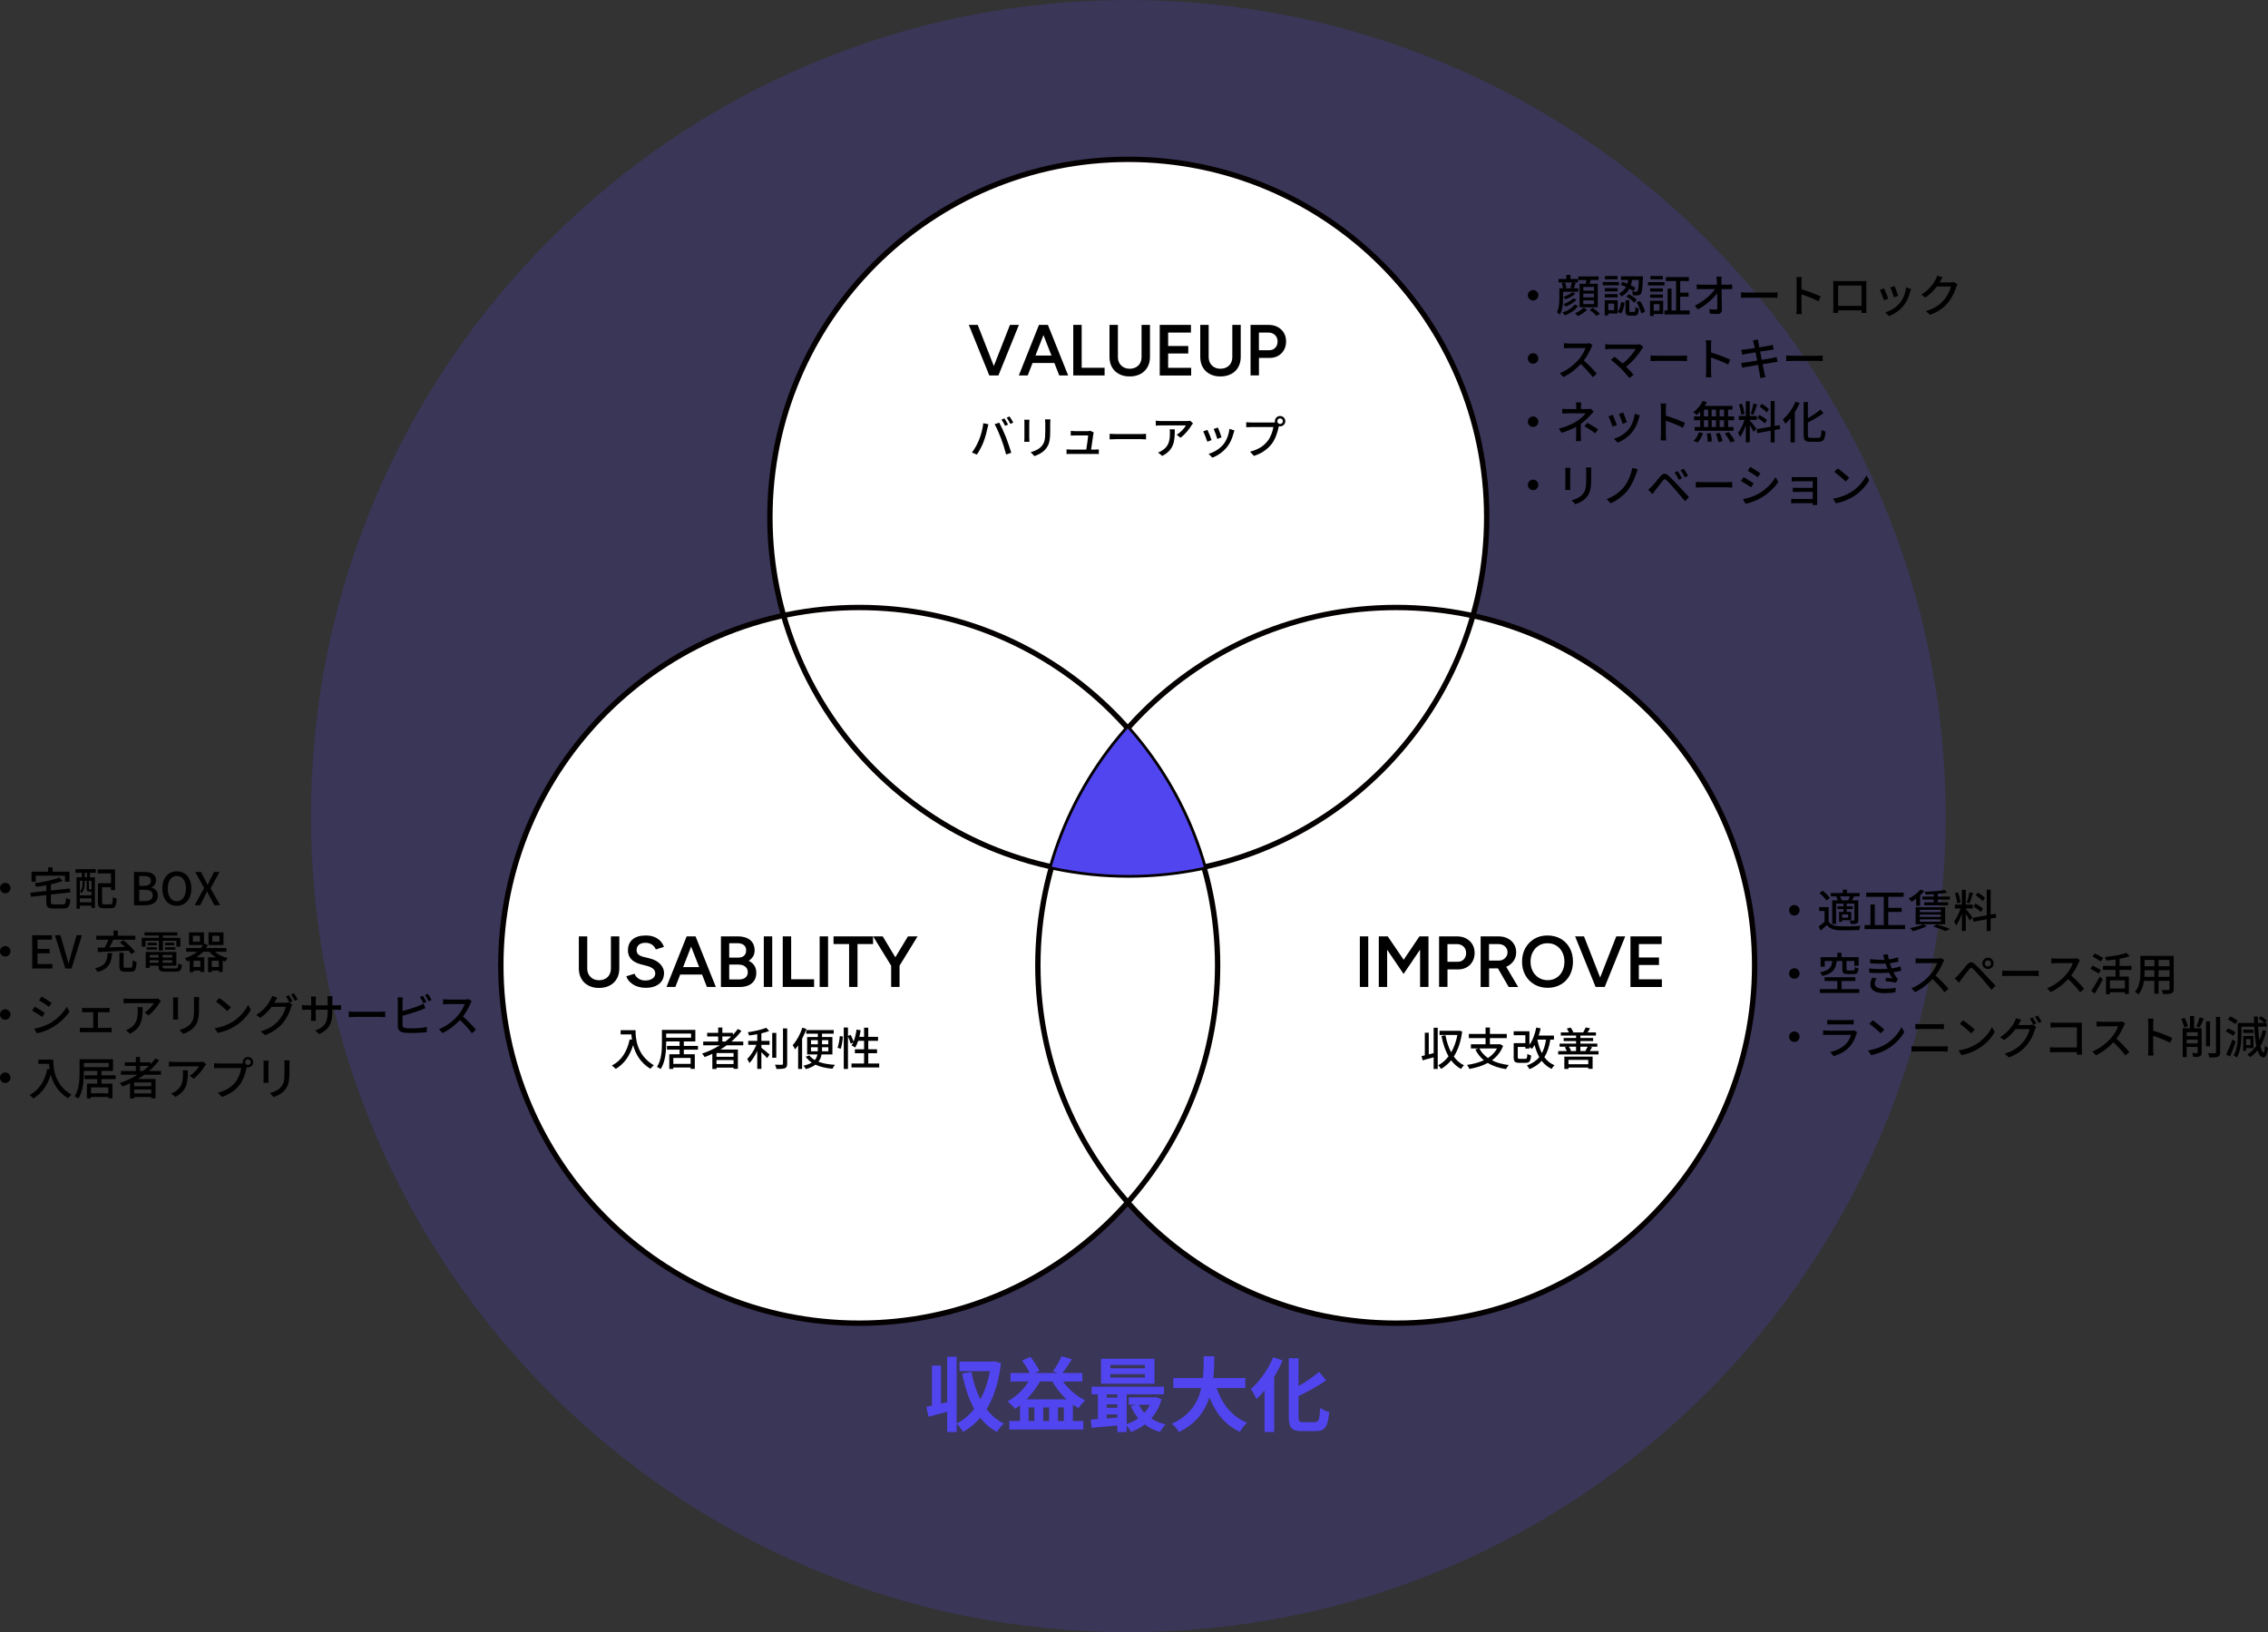 <svg width="635" height="457" viewBox="0 0 635 457" fill="none" xmlns="http://www.w3.org/2000/svg">
<rect x="0" y="0" width="635" height="457" fill="#333333" stroke="none"/>
<g clip-path="url(#clip0_2220_8760)">
<path opacity="0.2" d="M315.905 457C442.292 457 544.749 354.697 544.749 228.5C544.749 102.303 442.292 0 315.905 0C189.518 0 87.061 102.303 87.061 228.5C87.061 354.697 189.518 457 315.905 457Z" fill="#5145EF"/>
<path d="M412.359 172.405C414.879 163.631 416.247 154.377 416.247 144.807C416.247 89.471 371.323 44.615 315.904 44.615C260.485 44.615 215.562 89.471 215.562 144.807C215.562 154.365 216.929 163.594 219.436 172.342C174.171 182.039 140.238 222.191 140.238 270.283C140.238 325.619 185.161 370.475 240.581 370.475C270.513 370.475 297.368 357.377 315.752 336.618C334.137 357.377 360.992 370.475 390.923 370.475C446.343 370.475 491.266 325.619 491.266 270.283C491.266 222.293 457.472 182.216 412.359 172.405Z" fill="white"/>
<path d="M315.905 244.998C371.323 244.998 416.247 200.141 416.247 144.807C416.247 89.472 371.323 44.615 315.905 44.615C260.487 44.615 215.562 89.472 215.562 144.807C215.562 200.141 260.487 244.998 315.905 244.998Z" stroke="#040000" stroke-width="1.5" stroke-linecap="round" stroke-linejoin="round"/>
<path d="M240.569 370.475C295.987 370.475 340.911 325.618 340.911 270.283C340.911 214.949 295.987 170.092 240.569 170.092C185.151 170.092 140.227 214.949 140.227 270.283C140.227 325.618 185.151 370.475 240.569 370.475Z" stroke="#040000" stroke-width="1.5" stroke-linecap="round" stroke-linejoin="round"/>
<path d="M390.924 370.475C446.342 370.475 491.267 325.618 491.267 270.283C491.267 214.949 446.342 170.092 390.924 170.092C335.507 170.092 290.582 214.949 290.582 270.283C290.582 325.618 335.507 370.475 390.924 370.475Z" stroke="#040000" stroke-width="1.5" stroke-linecap="round" stroke-linejoin="round"/>
<path d="M315.905 244.999C323.16 244.999 330.238 244.215 337.049 242.749C332.884 228.185 325.527 214.986 315.753 203.949C305.991 214.973 298.634 228.147 294.469 242.673C301.382 244.178 308.548 244.987 315.905 244.987V244.999Z" fill="#5145EF"/>
<path d="M275.312 118.498L276.743 118.789C276.654 119.105 276.54 119.585 276.477 119.863C276.312 120.698 275.856 122.506 275.362 123.757C274.907 124.933 274.185 126.298 273.501 127.284L272.121 126.703C272.919 125.666 273.64 124.313 274.084 123.239C274.641 121.886 275.147 120.015 275.312 118.498ZM278.477 118.776L279.781 118.346C280.3 119.294 281.136 121.128 281.643 122.404C282.124 123.618 282.795 125.59 283.137 126.779L281.693 127.247C281.351 125.868 280.82 124.2 280.313 122.847C279.819 121.532 279.022 119.724 278.477 118.776ZM282.238 118.877L281.415 119.231C281.161 118.725 280.744 117.967 280.402 117.487L281.225 117.145C281.541 117.6 281.997 118.384 282.238 118.877ZM283.706 118.321L282.883 118.688C282.605 118.144 282.2 117.423 281.845 116.943L282.655 116.602C282.985 117.082 283.466 117.866 283.706 118.321Z" fill="black"/>
<path d="M288.175 118.447V122.682C288.175 123.011 288.2 123.453 288.226 123.706H286.77C286.77 123.491 286.82 123.049 286.82 122.682V118.447C286.82 118.219 286.82 117.777 286.77 117.511H288.226C288.2 117.777 288.175 118.093 288.175 118.447ZM294.037 118.573V120.824C294.037 123.719 293.581 124.793 292.644 125.855C291.821 126.816 290.543 127.398 289.618 127.701L288.567 126.601C289.77 126.298 290.821 125.817 291.606 124.958C292.493 123.946 292.657 122.96 292.657 120.748V118.573C292.657 118.118 292.619 117.739 292.581 117.41H294.088C294.063 117.739 294.037 118.118 294.037 118.573Z" fill="black"/>
<path d="M306.118 121.532C306.016 122.341 305.662 124.706 305.485 125.881H306.548C306.839 125.881 307.358 125.856 307.65 125.831V127.12C307.409 127.108 306.877 127.095 306.573 127.095H299.749C299.331 127.095 299.04 127.095 298.609 127.12V125.818C298.939 125.856 299.344 125.881 299.749 125.881H304.13C304.307 124.807 304.636 122.632 304.674 121.924H300.914C300.534 121.924 300.129 121.949 299.787 121.962V120.647C300.103 120.685 300.585 120.711 300.901 120.711H304.497C304.725 120.711 305.13 120.673 305.257 120.609L306.219 121.077C306.181 121.216 306.143 121.406 306.118 121.532Z" fill="black"/>
<path d="M312.562 121.531H319.45C320.058 121.531 320.552 121.48 320.868 121.455V123.023C320.59 123.023 320.007 122.96 319.45 122.96H312.562C311.866 122.96 311.106 122.985 310.676 123.023V121.455C311.094 121.48 311.879 121.531 312.562 121.531Z" fill="black"/>
<path d="M333.606 119.08C333.062 120.002 331.859 121.608 330.504 122.569L329.453 121.722C330.567 121.077 331.669 119.825 332.036 119.105H325.098C324.591 119.105 324.148 119.143 323.604 119.181V117.777C324.072 117.841 324.591 117.891 325.098 117.891H332.175C332.454 117.891 333.024 117.853 333.226 117.803L334.024 118.549C333.91 118.688 333.707 118.928 333.606 119.08ZM325.401 127.651L324.237 126.703C324.604 126.576 325.047 126.374 325.452 126.083C327.263 124.92 327.554 123.327 327.554 121.229C327.554 120.887 327.554 120.584 327.478 120.217H328.921C328.921 123.517 328.731 125.944 325.401 127.651Z" fill="black"/>
<path d="M339.226 123.226L338.023 123.668C337.808 122.998 337.15 121.279 336.871 120.786L338.061 120.356C338.352 120.937 338.986 122.53 339.226 123.226ZM345.38 121.266C345.038 122.619 344.493 123.959 343.607 125.084C342.442 126.576 340.872 127.6 339.441 128.143L338.39 127.069C339.821 126.664 341.493 125.703 342.543 124.401C343.417 123.314 344.05 121.671 344.227 120.078L345.62 120.52C345.506 120.836 345.43 121.064 345.38 121.266ZM342.012 122.454L340.821 122.884C340.67 122.29 340.1 120.71 339.809 120.103L340.999 119.711C341.227 120.242 341.847 121.898 342.012 122.454Z" fill="black"/>
<path d="M358.397 116.475C359.207 116.475 359.865 117.132 359.865 117.928C359.865 118.725 359.207 119.382 358.397 119.382C358.283 119.382 358.169 119.382 358.055 119.344C358.055 119.42 358.017 119.509 358.004 119.585C357.713 120.874 357.13 122.872 356.105 124.224C354.953 125.716 353.37 126.93 351.078 127.651L349.989 126.462C352.458 125.855 353.889 124.768 354.94 123.453C355.801 122.341 356.345 120.722 356.523 119.572H350.293C349.761 119.572 349.255 119.597 348.926 119.623V118.207C349.28 118.245 349.875 118.295 350.293 118.295H356.434C356.586 118.295 356.776 118.295 356.979 118.27C356.953 118.156 356.941 118.042 356.941 117.928C356.941 117.132 357.586 116.475 358.397 116.475ZM358.397 118.712C358.827 118.712 359.194 118.358 359.194 117.928C359.194 117.499 358.827 117.132 358.397 117.132C357.966 117.132 357.612 117.499 357.612 117.928C357.612 118.358 357.966 118.712 358.397 118.712Z" fill="black"/>
<path d="M276.984 105.122L271.248 90.963H273.742L279.288 105.122H276.984ZM277.224 105.122L282.77 90.963H285.277L279.541 105.122H277.212H277.224Z" fill="black"/>
<path d="M285.251 105.122L290.898 90.963H293.266L287.733 105.122H285.238H285.251ZM287.897 101.633V99.547H296.38V101.633H287.897ZM296.57 105.122L291.037 90.963H293.392L299.065 105.122H296.57Z" fill="black"/>
<path d="M300.496 105.122V90.963H302.851V102.973H309.271V105.122H300.496Z" fill="black"/>
<path d="M316.248 105.401C315.134 105.401 314.146 105.173 313.298 104.718C312.449 104.263 311.804 103.631 311.335 102.809C310.867 101.987 310.639 101.026 310.639 99.939V90.963H312.994V99.939C312.994 100.596 313.133 101.178 313.412 101.671C313.69 102.164 314.083 102.543 314.576 102.822C315.07 103.1 315.653 103.239 316.298 103.239C316.944 103.239 317.539 103.1 318.046 102.822C318.552 102.543 318.945 102.164 319.211 101.671C319.476 101.178 319.616 100.596 319.616 99.939V90.963H321.971V99.939C321.971 101.026 321.743 101.987 321.274 102.809C320.806 103.631 320.147 104.263 319.286 104.718C318.426 105.173 317.425 105.401 316.26 105.401H316.248Z" fill="black"/>
<path d="M324.705 105.122V90.963H333.442V93.112H327.06V96.88H332.694V98.978H327.06V102.986H333.505V105.135H324.718L324.705 105.122Z" fill="black"/>
<path d="M341.658 105.401C340.544 105.401 339.556 105.173 338.708 104.718C337.859 104.263 337.214 103.631 336.745 102.809C336.277 101.987 336.049 101.026 336.049 99.939V90.963H338.404V99.939C338.404 100.596 338.543 101.178 338.822 101.671C339.1 102.164 339.493 102.543 339.987 102.822C340.48 103.1 341.063 103.239 341.709 103.239C342.354 103.239 342.949 103.1 343.456 102.822C343.962 102.543 344.355 102.164 344.621 101.671C344.887 101.178 345.026 100.596 345.026 99.939V90.963H347.381V99.939C347.381 101.026 347.153 101.987 346.684 102.809C346.216 103.631 345.558 104.263 344.697 104.718C343.836 105.173 342.835 105.401 341.671 105.401H341.658Z" fill="black"/>
<path d="M350.129 105.122V90.963H355.13C356.105 90.963 356.966 91.153 357.701 91.544C358.448 91.936 359.03 92.48 359.448 93.175C359.866 93.871 360.081 94.68 360.081 95.59C360.081 96.5 359.891 97.272 359.498 97.98C359.106 98.687 358.561 99.231 357.865 99.623C357.169 100.015 356.358 100.217 355.447 100.217H352.484V105.11H350.129V105.122ZM352.484 98.055H355.396C356.067 98.055 356.624 97.828 357.055 97.373C357.485 96.918 357.701 96.323 357.701 95.59C357.701 94.857 357.46 94.25 356.966 93.795C356.485 93.34 355.852 93.112 355.08 93.112H352.471V98.068L352.484 98.055Z" fill="black"/>
<path d="M177.945 288.438C177.945 290.726 178.236 295.416 183.06 298.261C182.795 298.463 182.313 298.969 182.111 299.259C179.237 297.527 177.882 294.948 177.261 292.622C176.325 295.669 174.742 297.881 172.399 299.285C172.172 299.045 171.627 298.551 171.311 298.337C174.033 296.933 175.565 294.443 176.299 291.017L176.945 291.13C176.856 290.599 176.806 290.081 176.78 289.626H173.767V288.438H177.945Z" fill="black"/>
<path d="M191.455 293.9V295.177H194.531V299.285H193.366V298.893H188.517V299.298H187.39V295.177H190.277V293.9H186.744V292.838H190.277V291.599H186.517V292.003C186.517 294.165 186.327 297.288 184.972 299.336C184.744 299.134 184.225 298.83 183.934 298.716C185.225 296.782 185.326 294.013 185.326 292.003V288.35H194.683V291.599H191.455V292.838H195.418V293.9H191.455ZM186.517 290.549H193.493V289.386H186.517V290.549ZM193.366 296.213H188.517V297.869H193.366V296.213Z" fill="black"/>
<path d="M203.458 292.674C202.888 293.103 202.293 293.483 201.686 293.862H206.598V299.26H205.383V298.919H200.609V299.311H199.444V295.063C198.735 295.392 198.014 295.695 197.292 295.973C197.153 295.708 196.786 295.24 196.57 295C198.318 294.418 200.002 293.634 201.521 292.674H196.887V291.624H201.078V290.208H197.988V289.184H201.078V287.705H202.243V289.184H205.193V289.74C205.699 289.222 206.168 288.679 206.573 288.11L207.586 288.641C206.788 289.728 205.839 290.714 204.788 291.624H208.105V292.674H203.458ZM205.383 294.835H200.609V295.885H205.383V294.835ZM205.383 297.92V296.808H200.609V297.92H205.383ZM203.066 291.624C203.661 291.182 204.205 290.701 204.724 290.208H202.243V291.624H203.066Z" fill="black"/>
<path d="M213.17 291.447H215.462V292.534H213.17V293.368C213.791 293.823 215.12 294.961 215.462 295.265L214.791 296.263C214.436 295.859 213.765 295.163 213.17 294.595V299.285H212.018V294.266C211.397 295.568 210.612 296.845 209.827 297.641C209.701 297.3 209.397 296.807 209.207 296.504C210.169 295.593 211.182 293.988 211.777 292.534H209.486V291.447H212.018V289.563C211.246 289.715 210.461 289.841 209.726 289.929C209.676 289.664 209.511 289.259 209.372 289.019C211.208 288.741 213.322 288.299 214.525 287.768L215.373 288.665C214.74 288.918 213.98 289.133 213.17 289.323V291.447ZM217.348 296.162H216.209V289.209H217.348V296.162ZM220.4 287.945V297.818C220.4 298.552 220.223 298.893 219.779 299.095C219.311 299.272 218.551 299.31 217.399 299.31C217.336 298.981 217.158 298.438 216.981 298.096C217.842 298.134 218.64 298.134 218.893 298.122C219.134 298.122 219.222 298.046 219.222 297.818V287.945H220.4Z" fill="black"/>
<path d="M225.768 288.085C225.452 289.007 225.034 289.943 224.578 290.841V299.298H223.464V292.712C223.172 293.116 222.894 293.483 222.59 293.812C222.489 293.533 222.147 292.901 221.932 292.636C223.033 291.447 224.046 289.589 224.654 287.756L225.768 288.085ZM230.022 295.24C229.896 295.973 229.63 296.656 229.149 297.276C230.415 297.769 231.998 298.034 233.783 298.148C233.517 298.413 233.226 298.907 233.074 299.235C231.225 299.071 229.63 298.717 228.313 298.097C227.667 298.59 226.794 299.008 225.654 299.349C225.515 299.071 225.173 298.603 224.932 298.388C225.945 298.161 226.705 297.857 227.275 297.516C226.604 297.061 226.034 296.517 225.591 295.86L226.616 295.506C226.984 296.024 227.49 296.441 228.123 296.808C228.554 296.327 228.756 295.796 228.87 295.24H225.983V290.36H228.984V289.425H225.717V288.401H233.428V289.425H230.149V290.36H233.061V295.24H230.022ZM227.072 292.383H228.984V291.245H227.072V292.383ZM228.971 294.355C228.971 294.166 228.971 293.951 228.971 293.761V293.217H227.06V294.355H228.959H228.971ZM231.909 293.217H230.149V293.774C230.149 293.963 230.149 294.166 230.149 294.355H231.922V293.217H231.909ZM230.149 291.245V292.383H231.909V291.245H230.149Z" fill="black"/>
<path d="M234.504 293.356C234.82 292.509 235.048 291.119 235.137 290.095L235.998 290.221C235.935 291.258 235.707 292.724 235.403 293.66L234.504 293.356ZM246.165 297.768V298.881H238.404V297.768H241.924V294.899H239.353V293.799H241.924V291.422H240.278C240.037 292.13 239.758 292.775 239.467 293.293C239.227 293.129 238.708 292.863 238.416 292.749C238.581 292.497 238.746 292.206 238.885 291.877L238.176 292.218C238.062 291.713 237.733 290.904 237.416 290.234V299.298H236.239V287.705H237.416V290.044L238.163 289.74C238.48 290.335 238.834 291.106 238.986 291.637C239.379 290.651 239.657 289.462 239.822 288.274L240.974 288.464C240.885 289.096 240.746 289.715 240.594 290.309H241.924V287.756H243.101V290.309H245.836V291.422H243.101V293.799H245.557V294.899H243.101V297.768H246.165Z" fill="black"/>
<path d="M167.675 276.615C166.561 276.615 165.574 276.388 164.725 275.933C163.877 275.478 163.231 274.845 162.763 274.024C162.294 273.202 162.066 272.241 162.066 271.154V262.178H164.421V271.154C164.421 271.811 164.561 272.393 164.839 272.886C165.118 273.379 165.51 273.758 166.004 274.036C166.498 274.314 167.08 274.454 167.726 274.454C168.372 274.454 168.967 274.314 169.473 274.036C169.98 273.758 170.372 273.379 170.638 272.886C170.904 272.393 171.043 271.811 171.043 271.154V262.178H173.398V271.154C173.398 272.241 173.171 273.202 172.702 274.024C172.234 274.845 171.575 275.478 170.714 275.933C169.853 276.388 168.853 276.615 167.688 276.615H167.675Z" fill="black"/>
<path d="M180.806 276.578C180.059 276.578 179.388 276.49 178.767 276.313C178.147 276.136 177.615 275.896 177.147 275.58C176.678 275.264 176.298 274.922 175.994 274.543C175.691 274.164 175.475 273.759 175.361 273.342L177.666 272.634C177.843 273.14 178.185 273.57 178.704 273.949C179.223 274.328 179.856 274.518 180.603 274.53C181.477 274.53 182.173 274.353 182.692 273.987C183.211 273.62 183.465 273.14 183.465 272.545C183.465 272.002 183.249 271.559 182.819 271.218C182.388 270.877 181.806 270.611 181.072 270.422L179.324 269.979C178.666 269.802 178.071 269.549 177.526 269.208C176.995 268.867 176.577 268.449 176.273 267.931C175.969 267.413 175.817 266.806 175.817 266.11C175.817 264.783 176.248 263.759 177.109 263.026C177.97 262.292 179.21 261.926 180.818 261.926C181.717 261.926 182.515 262.065 183.199 262.343C183.883 262.621 184.44 263 184.895 263.481C185.339 263.961 185.668 264.505 185.883 265.112L183.617 265.845C183.414 265.301 183.06 264.859 182.566 264.505C182.059 264.151 181.439 263.974 180.704 263.974C179.97 263.974 179.337 264.151 178.894 264.517C178.451 264.884 178.235 265.39 178.235 266.035C178.235 266.566 178.413 266.97 178.755 267.261C179.096 267.552 179.565 267.767 180.16 267.918L181.907 268.348C183.173 268.664 184.161 269.195 184.87 269.941C185.566 270.7 185.921 271.534 185.921 272.444C185.921 273.253 185.718 273.974 185.339 274.594C184.946 275.213 184.364 275.693 183.604 276.047C182.844 276.401 181.907 276.578 180.818 276.578H180.806Z" fill="black"/>
<path d="M186.604 276.337L192.251 262.178H194.619L189.086 276.337H186.592H186.604ZM189.251 272.861V270.775H197.734V272.861H189.251ZM197.924 276.337L192.391 262.178H194.746L200.418 276.337H197.924Z" fill="black"/>
<path d="M201.849 276.337V262.178H206.533C207.508 262.178 208.344 262.329 209.053 262.62C209.762 262.911 210.319 263.353 210.699 263.948C211.092 264.529 211.281 265.262 211.281 266.147C211.281 266.754 211.129 267.298 210.851 267.791C210.56 268.271 210.155 268.676 209.623 269.005C210.306 269.346 210.838 269.789 211.205 270.357C211.573 270.926 211.75 271.596 211.75 272.38C211.75 273.215 211.56 273.935 211.18 274.529C210.8 275.124 210.268 275.579 209.585 275.882C208.901 276.198 208.078 276.35 207.128 276.35H201.836L201.849 276.337ZM204.166 268.12H206.736C207.407 268.12 207.939 267.943 208.331 267.589C208.711 267.235 208.914 266.742 208.914 266.097C208.914 265.452 208.698 264.959 208.255 264.605C207.812 264.251 207.204 264.087 206.419 264.087H204.166V268.107V268.12ZM204.166 274.239H206.964C207.711 274.239 208.293 274.062 208.724 273.695C209.154 273.328 209.37 272.835 209.37 272.216C209.37 271.546 209.129 271.015 208.648 270.636C208.167 270.256 207.496 270.067 206.635 270.067H204.166V274.239Z" fill="black"/>
<path d="M213.852 276.337V262.178H216.207V276.337H213.852Z" fill="black"/>
<path d="M219.156 276.337V262.178H221.511V274.188H227.931V276.337H219.156Z" fill="black"/>
<path d="M229.488 276.337V262.178H231.843V276.337H229.488Z" fill="black"/>
<path d="M237.732 276.337V264.327H233.377V262.178H244.443V264.327H240.088V276.337H237.732Z" fill="black"/>
<path d="M249.558 270.471L244.455 262.178H247.152L251.735 269.788L249.57 270.471H249.558ZM249.507 276.337V269.536H251.862V276.337H249.507ZM251.786 270.471L249.621 269.788L254.204 262.178H256.901L251.799 270.471H251.786Z" fill="black"/>
<path d="M401.395 287.768H402.535V299.298H401.395V296.036C400.306 296.339 399.192 296.643 398.293 296.883L398.027 295.694C398.293 295.631 398.597 295.568 398.926 295.479V289.158H400.028V295.214L401.395 294.873V287.768ZM409.385 288.804C409.005 291.699 408.195 294.026 407.042 295.833C407.802 296.883 408.739 297.717 409.891 298.286C409.625 298.514 409.233 298.981 409.056 299.298C407.954 298.691 407.042 297.882 406.283 296.883C405.472 297.882 404.523 298.678 403.472 299.285C403.295 298.981 402.94 298.501 402.649 298.273C403.738 297.717 404.725 296.87 405.561 295.77C404.649 294.177 404.016 292.243 403.586 290.056L404.7 289.854C405.042 291.636 405.561 293.267 406.308 294.645C407.093 293.292 407.701 291.649 408.043 289.778H403.041V288.615H408.384L408.6 288.577L409.385 288.804Z" fill="black"/>
<path d="M420.844 292.838C420.173 294.57 419.084 295.885 417.704 296.884C419.008 297.541 420.591 297.983 422.414 298.198C422.148 298.476 421.832 299.007 421.667 299.336C419.641 299.033 417.945 298.464 416.539 297.617C415.02 298.439 413.26 298.97 411.399 299.298C411.297 298.995 410.981 298.451 410.74 298.173C412.475 297.92 414.083 297.503 415.463 296.858C414.475 296.049 413.678 295.063 413.07 293.862L413.944 293.559H411.829V292.395H415.931V290.663H411.247V289.5H415.931V287.705H417.147V289.5H421.87V290.663H417.147V292.395H419.819L420.021 292.345L420.844 292.838ZM414.197 293.559C414.754 294.633 415.564 295.518 416.603 296.239C417.666 295.543 418.54 294.671 419.147 293.559H414.197Z" fill="black"/>
<path d="M434.075 291.081C433.746 293.091 433.214 294.696 432.404 295.999C433.126 296.997 434.062 297.781 435.227 298.262C434.974 298.502 434.582 298.97 434.43 299.286C433.29 298.755 432.378 297.983 431.644 297.01C430.783 298.009 429.669 298.767 428.225 299.361C428.099 299.096 427.732 298.552 427.504 298.312C429.011 297.768 430.137 297.01 430.973 295.973C430.416 294.987 429.985 293.849 429.656 292.585C429.428 292.99 429.175 293.356 428.909 293.672C428.77 293.546 428.479 293.331 428.213 293.154V293.584H427.073V293.129H424.946V295.999C424.946 296.403 425.035 296.466 425.516 296.466H427.073C427.504 296.466 427.58 296.277 427.63 295.063C427.871 295.253 428.352 295.43 428.681 295.518C428.542 297.149 428.226 297.579 427.175 297.579H425.377C424.148 297.579 423.807 297.25 423.807 296.011V292.067H427.073V289.842H423.807V288.742H428.213V292.509C429.124 291.296 429.77 289.551 430.125 287.705L431.353 287.933C431.201 288.628 431.011 289.311 430.796 289.955H435.075V291.081H434.075ZM430.429 291.081C430.707 292.484 431.112 293.773 431.695 294.873C432.265 293.837 432.632 292.572 432.872 291.081H430.429Z" fill="black"/>
<path d="M447.56 294.292V295.227H436.266V294.292H438.684C438.557 293.95 438.329 293.533 438.102 293.23L438.798 293.065H436.658V292.193H441.28V291.485H437.798V290.625H441.28V289.943H437V289.07H439.279C439.14 288.729 438.899 288.312 438.671 287.996L439.735 287.705C440.064 288.084 440.368 288.641 440.507 289.007L440.305 289.07H443.318H443.255C443.495 288.653 443.812 288.084 443.964 287.68L445.192 287.92C444.951 288.35 444.698 288.754 444.47 289.07H446.838V289.943H442.482V290.625H446.053V291.485H442.482V292.193H447.218V293.065H445.04L445.774 293.204C445.521 293.622 445.281 294.001 445.078 294.292H447.572H447.56ZM437.988 295.847H445.901V299.26H444.698V298.906H439.152V299.298H437.988V295.847ZM439.14 296.757V297.971H444.686V296.757H439.14ZM439.241 293.065C439.494 293.407 439.748 293.862 439.861 294.178L439.444 294.292H441.267V293.065H439.241ZM442.47 293.065V294.292H444.369L443.888 294.203C444.103 293.875 444.356 293.419 444.521 293.065H442.47Z" fill="black"/>
<path d="M380.732 276.337V262.178H383.087V276.337H380.732Z" fill="black"/>
<path d="M386.038 276.337V262.178H388.545L393.002 268.727L397.421 262.178H399.953V276.337H397.598V265.882L392.977 272.696L388.38 265.92V276.337H386.025H386.038Z" fill="black"/>
<path d="M402.916 276.337V262.178H407.917C408.892 262.178 409.753 262.367 410.488 262.759C411.235 263.151 411.817 263.695 412.235 264.39C412.653 265.086 412.868 265.895 412.868 266.805C412.868 267.715 412.678 268.486 412.286 269.194C411.893 269.902 411.349 270.446 410.652 270.838C409.956 271.23 409.145 271.432 408.234 271.432H405.271V276.325H402.916V276.337ZM405.271 269.283H408.183C408.854 269.283 409.411 269.055 409.842 268.6C410.272 268.145 410.488 267.551 410.488 266.818C410.488 266.084 410.247 265.477 409.753 265.022C409.272 264.567 408.639 264.34 407.867 264.34H405.258V269.295L405.271 269.283Z" fill="black"/>
<path d="M414.551 276.337V262.178H419.552C420.527 262.178 421.388 262.367 422.122 262.747C422.869 263.126 423.452 263.644 423.87 264.314C424.287 264.984 424.503 265.756 424.503 266.628C424.503 267.5 424.287 268.284 423.844 268.954C423.401 269.624 422.806 270.155 422.034 270.547C421.261 270.926 420.388 271.129 419.425 271.129H416.918V276.35H414.563L414.551 276.337ZM416.893 268.954H419.653C420.109 268.954 420.514 268.853 420.882 268.651C421.236 268.448 421.527 268.17 421.755 267.816C421.983 267.462 422.084 267.07 422.084 266.628C422.084 265.958 421.844 265.402 421.35 264.972C420.869 264.542 420.236 264.327 419.463 264.327H416.893V268.954ZM422.401 276.337L419.084 270.598L420.907 269.346L425.06 276.35H422.401V276.337Z" fill="black"/>
<path d="M433.34 276.578C431.935 276.578 430.694 276.262 429.618 275.643C428.541 275.023 427.693 274.164 427.073 273.051C426.452 271.939 426.148 270.674 426.148 269.246C426.148 267.817 426.452 266.553 427.073 265.453C427.693 264.353 428.529 263.493 429.592 262.861C430.656 262.229 431.884 261.926 433.277 261.926C434.67 261.926 435.923 262.242 436.999 262.861C438.076 263.493 438.911 264.353 439.506 265.453C440.101 266.553 440.405 267.817 440.405 269.246C440.405 270.674 440.101 271.939 439.506 273.051C438.911 274.164 438.076 275.023 437.012 275.643C435.948 276.262 434.72 276.578 433.34 276.578ZM433.34 274.442C434.264 274.442 435.075 274.214 435.771 273.772C436.468 273.329 437.025 272.722 437.417 271.939C437.81 271.167 438.012 270.27 438.012 269.258C438.012 268.247 437.81 267.375 437.404 266.591C436.999 265.807 436.442 265.2 435.733 264.758C435.024 264.315 434.201 264.1 433.277 264.1C432.353 264.1 431.542 264.315 430.833 264.758C430.124 265.2 429.567 265.807 429.149 266.578C428.731 267.349 428.529 268.247 428.529 269.258C428.529 270.27 428.731 271.167 429.149 271.939C429.567 272.71 430.124 273.329 430.846 273.772C431.568 274.214 432.391 274.442 433.327 274.442H433.34Z" fill="black"/>
<path d="M446.738 276.337L441.002 262.178H443.496L449.042 276.337H446.738ZM446.978 276.337L452.524 262.178H455.031L449.295 276.337H446.966H446.978Z" fill="black"/>
<path d="M456.498 276.337V262.178H465.234V264.327H458.853V268.094H464.487V270.193H458.853V274.201H465.298V276.35H456.511L456.498 276.337Z" fill="black"/>
<path d="M430.707 82.67C430.707 83.479 430.049 84.136 429.238 84.136C428.428 84.136 427.77 83.479 427.77 82.67C427.77 81.861 428.428 81.203 429.238 81.203C430.049 81.203 430.707 81.861 430.707 82.67Z" fill="black"/>
<path d="M437.633 83.441C437.633 84.844 437.494 86.829 436.721 88.131C436.57 87.916 436.101 87.537 435.898 87.41C436.532 86.247 436.595 84.642 436.595 83.441V80.722H437.608C437.557 80.305 437.405 79.724 437.253 79.256L438.114 79.079H436.354V78.106H438.545V76.955H439.697V78.106H441.811V79.079H440.419L441.166 79.231C440.976 79.774 440.798 80.318 440.634 80.722H441.875V81.709H437.633V83.441ZM441.849 85.603C441.064 86.829 439.697 87.727 438.102 88.283C437.95 88.043 437.684 87.689 437.443 87.499C438.874 87.069 440.216 86.273 440.862 85.261L441.849 85.603ZM441.102 82.214C440.406 82.884 439.317 83.453 438.355 83.807C438.19 83.592 437.912 83.314 437.684 83.137C438.57 82.847 439.646 82.366 440.216 81.848L441.102 82.214ZM441.419 83.896C440.672 84.705 439.494 85.4 438.393 85.83C438.228 85.628 437.95 85.324 437.722 85.16C438.722 84.793 439.899 84.174 440.507 83.516L441.419 83.896ZM438.178 79.079C438.38 79.559 438.557 80.179 438.608 80.558L437.937 80.722H440.507L439.672 80.546C439.798 80.141 440.001 79.522 440.102 79.079H438.178ZM444.356 86.74C443.711 87.385 442.66 88.106 441.748 88.498C441.583 88.283 441.216 87.941 440.963 87.739C441.862 87.373 442.875 86.69 443.381 86.133L444.356 86.74ZM443.976 79.458C444.04 79.117 444.103 78.75 444.154 78.409H441.9V77.41H447.585V78.409H445.369C445.255 78.776 445.154 79.13 445.04 79.458H447.357V86.045H442.255V79.458H443.976ZM446.294 80.343H443.293V81.38H446.294V80.343ZM446.294 82.214H443.293V83.264H446.294V82.214ZM446.294 84.098H443.293V85.147H446.294V84.098ZM445.964 86.197C446.623 86.665 447.496 87.36 447.927 87.828L447.015 88.472C446.61 88.005 445.762 87.271 445.103 86.766L445.964 86.197Z" fill="black"/>
<path d="M453.27 79.888H448.75V78.952H453.27V79.888ZM452.928 87.776H450.282V88.307H449.294V84.06H452.928V87.776ZM452.916 81.582H449.307V80.671H452.916V81.582ZM449.307 82.353H452.916V83.276H449.307V82.353ZM452.878 78.206H449.358V77.283H452.878V78.206ZM450.282 85.008V86.828H451.928V85.008H450.282ZM452.954 87.246C453.511 86.626 453.764 85.551 453.891 84.527L454.84 84.767C454.714 85.88 454.46 87.069 453.815 87.789L452.954 87.246ZM454.27 78.914C454.714 79.053 455.169 79.23 455.638 79.432C455.739 79.091 455.815 78.737 455.878 78.383H453.853V77.372H459.981C459.981 77.372 459.981 77.7 459.981 77.84C459.854 80.76 459.74 81.885 459.411 82.264C459.196 82.543 458.968 82.644 458.613 82.681C458.322 82.719 457.765 82.719 457.195 82.694C457.195 82.365 457.069 81.91 456.891 81.62C457.41 81.67 457.879 81.67 458.069 81.67C458.259 81.67 458.373 81.657 458.474 81.531C458.639 81.316 458.765 80.507 458.854 78.383H456.955C456.879 78.889 456.765 79.394 456.6 79.875C457.119 80.128 457.588 80.393 457.93 80.621L457.36 81.531C457.056 81.303 456.651 81.063 456.208 80.823C455.752 81.683 455.055 82.454 453.967 83.01C453.84 82.745 453.536 82.353 453.283 82.163C454.258 81.721 454.865 81.076 455.258 80.343C454.752 80.103 454.22 79.888 453.726 79.723L454.283 78.914H454.27ZM457.486 87.347C457.79 87.347 457.841 87.182 457.879 85.956C458.082 86.146 458.55 86.323 458.854 86.398C458.74 87.966 458.449 88.371 457.613 88.371H456.372C455.347 88.371 455.106 88.042 455.106 86.993V84.072H456.182V86.98C456.182 87.296 456.233 87.347 456.549 87.347H457.486ZM456.043 82.365C456.841 82.783 457.828 83.453 458.284 83.971L457.55 84.742C457.107 84.224 456.157 83.516 455.359 83.048L456.043 82.365ZM459.158 84.275C459.829 85.21 460.386 86.449 460.563 87.309L459.525 87.739C459.373 86.891 458.829 85.602 458.195 84.654L459.158 84.275Z" fill="black"/>
<path d="M461.412 78.99H466.021V79.925H461.412V78.99ZM465.654 87.915H462.995V88.459H461.982V84.211H465.654V87.915ZM465.578 81.657H462.007V80.747H465.578V81.657ZM462.007 82.467H465.578V83.377H462.007V82.467ZM465.578 78.206H462.083V77.283H465.578V78.206ZM462.995 85.159V86.98H464.628V85.159H462.995ZM473.073 86.929V88.042H466.021V86.929H466.907V80.798H467.996V86.929H469.275V78.686H466.413V77.574H472.858V78.686H470.427V81.948H472.782V83.061H470.427V86.929H473.073Z" fill="black"/>
<path d="M481.973 78.623C481.973 78.927 481.973 79.293 481.973 79.723H483.784C484.151 79.723 484.695 79.672 484.961 79.635V80.962C484.619 80.949 484.164 80.937 483.847 80.937H481.999C482.036 82.808 482.087 85.147 482.1 86.778C482.1 87.511 481.669 87.915 480.821 87.915C480.125 87.915 479.39 87.877 478.719 87.84L478.618 86.537C479.2 86.626 479.897 86.676 480.353 86.676C480.694 86.676 480.821 86.512 480.821 86.171C480.821 85.222 480.821 83.642 480.783 82.1C479.694 83.579 477.554 85.488 475.402 86.626L474.49 85.589C477.01 84.388 479.188 82.428 480.201 80.937H476.339C475.896 80.937 475.465 80.937 475.047 80.975V79.635C475.402 79.685 475.908 79.723 476.313 79.723H480.732C480.732 79.306 480.707 78.927 480.694 78.623C480.669 78.117 480.631 77.776 480.58 77.473H482.024C481.973 77.839 481.948 78.257 481.961 78.623H481.973Z" fill="black"/>
<path d="M489.342 81.912H496.23C496.837 81.912 497.331 81.861 497.648 81.836V83.404C497.369 83.404 496.787 83.34 496.23 83.34H489.342C488.645 83.34 487.886 83.366 487.455 83.404V81.836C487.873 81.861 488.658 81.912 489.342 81.912Z" fill="black"/>
<path d="M503.03 79.004C503.03 78.599 502.992 78.018 502.916 77.588H504.473C504.435 78.005 504.385 78.561 504.385 79.004V80.976C506.069 81.482 508.474 82.379 509.741 82.999L509.171 84.377C507.841 83.656 505.777 82.86 504.385 82.405V86.311C504.385 86.703 504.423 87.474 504.486 87.929H502.929C502.992 87.487 503.03 86.804 503.03 86.311V79.004Z" fill="black"/>
<path d="M514.513 78.699H521.388C521.68 78.699 522.135 78.699 522.553 78.686C522.528 79.028 522.528 79.42 522.528 79.774V85.981C522.528 86.424 522.553 87.511 522.553 87.612H521.173C521.173 87.612 521.173 87.258 521.199 86.904H514.64C514.64 87.245 514.64 87.549 514.64 87.612H513.26C513.26 87.498 513.298 86.487 513.298 85.981V79.774C513.298 79.445 513.298 79.002 513.272 78.674C513.779 78.699 514.184 78.699 514.501 78.699H514.513ZM514.627 85.64H521.199V79.963H514.627V85.64Z" fill="black"/>
<path d="M528.67 83.617L527.467 84.06C527.251 83.389 526.593 81.67 526.314 81.177L527.505 80.747C527.796 81.329 528.429 82.922 528.67 83.617ZM534.823 81.645C534.481 82.998 533.937 84.338 533.05 85.463C531.886 86.955 530.315 87.979 528.885 88.522L527.834 87.448C529.265 87.043 530.936 86.082 531.987 84.78C532.86 83.693 533.494 82.049 533.671 80.457L535.064 80.899C534.95 81.215 534.874 81.443 534.823 81.645ZM531.455 82.833L530.265 83.263C530.113 82.669 529.543 81.089 529.252 80.482L530.442 80.09C530.67 80.621 531.29 82.277 531.455 82.833Z" fill="black"/>
<path d="M543.204 78.764C543.153 78.865 543.09 78.979 543.026 79.08H546.065C546.42 79.08 546.774 79.042 547.015 78.953L548.053 79.586C547.927 79.788 547.787 80.104 547.699 80.357C547.357 81.57 546.61 83.264 545.47 84.655C544.305 86.096 542.773 87.247 540.406 88.157L539.228 87.108C541.672 86.375 543.178 85.262 544.305 83.947C545.242 82.873 546.002 81.28 546.23 80.218H542.279C541.469 81.305 540.393 82.43 539.063 83.315L537.949 82.481C540.152 81.166 541.33 79.409 541.925 78.296C542.077 78.043 542.292 77.525 542.393 77.158L543.862 77.639C543.609 78.018 543.343 78.511 543.204 78.764Z" fill="black"/>
<path d="M430.707 100.369C430.707 101.178 430.049 101.835 429.238 101.835C428.428 101.835 427.77 101.178 427.77 100.369C427.77 99.56 428.428 98.902 429.238 98.902C430.049 98.902 430.707 99.56 430.707 100.369Z" fill="black"/>
<path d="M445.52 97.323C445.077 98.359 444.33 99.788 443.444 100.926C444.748 102.038 446.28 103.669 447.065 104.63L445.951 105.616C445.115 104.478 443.849 103.088 442.596 101.925C441.241 103.366 439.531 104.719 437.721 105.566L436.695 104.491C438.746 103.707 440.646 102.19 441.899 100.787C442.76 99.826 443.609 98.435 443.912 97.449H439.266C438.772 97.449 438.088 97.513 437.885 97.525V96.097C438.139 96.134 438.873 96.185 439.266 96.185H443.963C444.432 96.185 444.849 96.134 445.065 96.059L445.888 96.665C445.799 96.792 445.609 97.108 445.52 97.323Z" fill="black"/>
<path d="M459.753 97.626C458.841 99.117 457.22 101.165 455.283 102.683C456.03 103.428 456.853 104.313 457.36 104.92L456.195 105.856C455.688 105.173 454.663 104.035 453.853 103.201C453.093 102.455 451.713 101.241 451.004 100.748L452.042 99.901C452.523 100.255 453.473 101.026 454.321 101.772C455.992 100.495 457.322 98.801 457.942 97.714H450.826C450.32 97.714 449.725 97.765 449.459 97.79V96.374C449.801 96.424 450.396 96.475 450.826 96.475H458.145C458.55 96.475 458.904 96.437 459.12 96.361L460.12 97.183C459.981 97.347 459.841 97.499 459.753 97.626Z" fill="black"/>
<path d="M464.019 99.611H470.907C471.515 99.611 472.009 99.56 472.325 99.535V101.103C472.047 101.103 471.464 101.04 470.907 101.04H464.019C463.323 101.04 462.563 101.065 462.133 101.103V99.535C462.551 99.56 463.336 99.611 464.019 99.611Z" fill="black"/>
<path d="M477.706 96.703C477.706 96.299 477.668 95.717 477.592 95.287H479.149C479.111 95.704 479.06 96.261 479.06 96.703V98.675C480.744 99.181 483.15 100.079 484.416 100.698L483.847 102.076C482.517 101.355 480.453 100.559 479.06 100.104V104.01C479.06 104.402 479.099 105.174 479.162 105.629H477.604C477.668 105.186 477.706 104.503 477.706 104.01V96.703Z" fill="black"/>
<path d="M490.786 95.286L492.204 95.059C492.242 95.299 492.28 95.691 492.344 95.969C492.369 96.121 492.457 96.601 492.584 97.258C493.736 97.069 494.813 96.892 495.306 96.791C495.699 96.715 496.091 96.626 496.345 96.55L496.585 97.878C496.357 97.903 495.927 97.966 495.572 98.017C495.015 98.105 493.952 98.27 492.812 98.447C492.951 99.167 493.103 99.977 493.255 100.76C494.483 100.558 495.61 100.368 496.218 100.255C496.699 100.154 497.117 100.065 497.408 99.977L497.674 101.304C497.383 101.329 496.927 101.418 496.446 101.494C495.787 101.595 494.673 101.772 493.496 101.961C493.724 103.099 493.901 104.047 493.977 104.389C494.065 104.755 494.179 105.198 494.306 105.577L492.85 105.843C492.787 105.387 492.749 104.983 492.673 104.604C492.622 104.288 492.432 103.339 492.217 102.164C490.837 102.391 489.558 102.606 488.963 102.72C488.444 102.808 488.064 102.884 487.785 102.96L487.494 101.607C487.811 101.595 488.342 101.532 488.697 101.481C489.317 101.392 490.609 101.19 491.976 100.975C491.824 100.191 491.672 99.382 491.533 98.649C490.368 98.839 489.317 99.016 488.874 99.091C488.494 99.155 488.191 99.218 487.785 99.319L487.519 97.928C487.874 97.903 488.229 97.878 488.621 97.84C489.09 97.789 490.14 97.638 491.293 97.461C491.166 96.829 491.077 96.373 491.039 96.196C490.963 95.855 490.887 95.564 490.786 95.286Z" fill="black"/>
<path d="M502.004 99.611H508.892C509.499 99.611 509.993 99.56 510.31 99.535V101.103C510.031 101.103 509.449 101.04 508.892 101.04H502.004C501.307 101.04 500.548 101.065 500.117 101.103V99.535C500.535 99.56 501.32 99.611 502.004 99.611Z" fill="black"/>
<path d="M430.707 118.068C430.707 118.877 430.049 119.535 429.238 119.535C428.428 119.535 427.77 118.877 427.77 118.068C427.77 117.259 428.428 116.602 429.238 116.602C430.049 116.602 430.707 117.259 430.707 118.068Z" fill="black"/>
<path d="M442.621 113.796V114.542H444.47C444.799 114.542 445.128 114.504 445.369 114.441L446.204 115.237C445.938 115.515 445.609 115.869 445.381 116.122C444.736 116.868 443.71 117.892 442.596 118.689V122.001C442.596 122.469 442.634 123.101 442.659 123.493H441.216C441.266 123.126 441.304 122.469 441.304 122.001V119.51C440.127 120.155 438.759 120.711 437.202 121.167L436.43 119.991C438.848 119.435 440.456 118.588 441.583 117.854C442.646 117.172 443.558 116.299 443.963 115.73H439C438.544 115.73 437.797 115.756 437.405 115.781V114.466C437.835 114.517 438.544 114.542 438.975 114.542H441.33V113.796C441.33 113.417 441.304 112.949 441.254 112.658H442.697C442.659 112.949 442.621 113.429 442.621 113.796ZM443.583 119.346L444.406 118.398C445.584 119.03 446.255 119.409 447.458 120.218L446.622 121.318C445.521 120.484 444.723 119.966 443.583 119.346Z" fill="black"/>
<path d="M452.701 119.017L451.498 119.46C451.283 118.79 450.624 117.071 450.346 116.577L451.536 116.148C451.827 116.729 452.46 118.322 452.701 119.017ZM458.854 117.045C458.512 118.398 457.968 119.738 457.082 120.863C455.917 122.355 454.347 123.379 452.916 123.923L451.865 122.848C453.296 122.444 454.967 121.483 456.018 120.181C456.892 119.093 457.525 117.45 457.702 115.857L459.095 116.299C458.981 116.615 458.905 116.843 458.854 117.045ZM455.486 118.234L454.296 118.663C454.144 118.069 453.574 116.489 453.283 115.882L454.473 115.49C454.701 116.021 455.322 117.677 455.486 118.234Z" fill="black"/>
<path d="M465.046 114.402C465.046 113.998 465.008 113.416 464.932 112.986H466.489C466.451 113.404 466.4 113.96 466.4 114.402V116.375C468.084 116.88 470.49 117.778 471.756 118.397L471.186 119.775C469.857 119.055 467.793 118.258 466.4 117.803V121.71C466.4 122.102 466.438 122.873 466.502 123.328H464.944C465.008 122.885 465.046 122.203 465.046 121.71V114.402Z" fill="black"/>
<path d="M476.009 115.287C475.693 115.629 475.364 115.932 475.047 116.197C474.832 115.983 474.363 115.616 474.072 115.426C475.148 114.68 476.149 113.479 476.731 112.266L477.883 112.594C477.706 112.961 477.504 113.315 477.276 113.656H485.062V114.693H483.822V116.589H485.531V117.651H483.822V119.548H485.354V120.61H474.49V119.548H476.022V117.651H474.3V116.589H476.022V115.287H476.009ZM474.174 123.416C474.794 122.898 475.364 121.937 475.668 121.027L476.807 121.305C476.491 122.253 475.946 123.252 475.288 123.884L474.174 123.416ZM477.073 116.589H478.251V114.693H477.073V116.589ZM477.073 119.548H478.251V117.651H477.073V119.548ZM478.972 121.28C479.137 122.026 479.276 122.999 479.289 123.581L478.137 123.745C478.137 123.151 478.035 122.152 477.883 121.393L478.972 121.28ZM480.454 116.589V114.693H479.225V116.589H480.454ZM479.238 117.651V119.548H480.466V117.651H479.238ZM481.505 121.229C481.834 121.95 482.163 122.923 482.277 123.53L481.112 123.758C481.011 123.151 480.72 122.165 480.403 121.406L481.505 121.229ZM482.707 114.693H481.454V116.589H482.707V114.693ZM482.707 117.651H481.454V119.548H482.707V117.651ZM484.037 120.976C484.645 121.735 485.379 122.784 485.708 123.467L484.518 123.884C484.214 123.214 483.53 122.127 482.923 121.33L484.037 120.976Z" fill="black"/>
<path d="M489.9 117.701C490.28 118.106 491.496 119.648 491.762 120.027L491.015 120.95C490.799 120.495 490.318 119.698 489.9 119.028V123.858H488.799V119.016C488.368 120.28 487.786 121.57 487.191 122.366C487.09 122.025 486.811 121.506 486.621 121.19C487.305 120.356 488.027 118.851 488.444 117.562H486.836V116.462H488.799V112.328H489.9V116.462H491.876V117.562H489.9V117.701ZM487.507 116.121C487.457 115.349 487.191 114.161 486.874 113.263L487.723 113.049C488.065 113.934 488.33 115.097 488.419 115.868L487.507 116.121ZM491.952 113.226C491.635 114.212 491.243 115.387 490.926 116.121L490.166 115.88C490.445 115.109 490.774 113.858 490.939 112.998L491.952 113.226ZM496.864 120.381V123.87H495.763V120.583L492.015 121.266L491.825 120.179L495.763 119.471V112.277H496.864V119.269L498.27 119.028L498.434 120.103L496.864 120.381ZM494.142 118.561C493.699 118.093 492.8 117.435 492.053 117.031L492.61 116.184C493.344 116.576 494.281 117.17 494.724 117.612L494.142 118.561ZM494.649 115.501C494.256 115.008 493.395 114.325 492.673 113.87L493.268 113.074C493.977 113.504 494.851 114.136 495.269 114.604L494.649 115.501Z" fill="black"/>
<path d="M503.877 112.834C503.497 113.719 503.041 114.592 502.51 115.426V123.846H501.332V117.082C500.864 117.676 500.357 118.22 499.863 118.675C499.737 118.372 499.37 117.74 499.154 117.449C500.56 116.273 501.914 114.389 502.725 112.455L503.877 112.834ZM509.157 122.594C509.815 122.594 509.904 122.152 510.005 120.344C510.296 120.559 510.778 120.774 511.107 120.85C510.955 122.948 510.613 123.694 509.233 123.694H506.84C505.409 123.694 504.991 123.264 504.991 121.735V112.569H506.169V117.095C507.486 116.362 508.815 115.451 509.689 114.655L510.537 115.679C509.334 116.602 507.688 117.512 506.169 118.296V121.747C506.169 122.468 506.295 122.594 506.954 122.594H509.157Z" fill="black"/>
<path d="M430.707 135.767C430.707 136.576 430.049 137.234 429.238 137.234C428.428 137.234 427.77 136.576 427.77 135.767C427.77 134.958 428.428 134.301 429.238 134.301C430.049 134.301 430.707 134.958 430.707 135.767Z" fill="black"/>
<path d="M439.634 131.925V136.161C439.634 136.489 439.659 136.932 439.685 137.185H438.229C438.229 136.97 438.279 136.527 438.279 136.161V131.925C438.279 131.698 438.279 131.255 438.229 130.99H439.685C439.659 131.255 439.634 131.571 439.634 131.925ZM445.496 132.052V134.302C445.496 137.197 445.04 138.272 444.103 139.334C443.28 140.295 442.002 140.876 441.077 141.18L440.026 140.08C441.229 139.776 442.28 139.296 443.065 138.436C443.952 137.425 444.116 136.439 444.116 134.226V132.052C444.116 131.597 444.078 131.217 444.04 130.889H445.547C445.522 131.217 445.496 131.597 445.496 132.052Z" fill="black"/>
<path d="M458.094 132.645C457.588 134.061 456.79 135.933 455.739 137.26C454.625 138.676 452.84 140.13 450.953 140.901L449.826 139.738C451.763 139.068 453.485 137.804 454.638 136.413C455.828 134.946 456.663 132.822 457.018 131.002L458.563 131.407C458.385 131.798 458.221 132.291 458.094 132.645Z" fill="black"/>
<path d="M462.437 136.235C463.032 135.641 464.083 134.301 464.906 133.315C465.615 132.48 466.286 132.341 467.198 133.213C467.995 133.959 469.034 135.047 469.781 135.843C470.642 136.753 471.92 138.131 472.895 139.181L471.794 140.344C470.907 139.282 469.819 137.98 469.034 137.069C468.299 136.222 467.147 134.983 466.64 134.49C466.185 134.048 465.931 134.086 465.539 134.579C464.982 135.262 463.994 136.589 463.437 137.284C463.171 137.651 462.88 138.056 462.677 138.346L461.475 137.12C461.829 136.829 462.082 136.589 462.437 136.235ZM470.933 133.921L470.021 134.326C469.679 133.605 469.287 132.897 468.856 132.291L469.743 131.911C470.072 132.404 470.642 133.34 470.933 133.921ZM472.629 133.226L471.73 133.656C471.376 132.935 470.971 132.24 470.515 131.658L471.401 131.254C471.743 131.722 472.338 132.645 472.629 133.226Z" fill="black"/>
<path d="M476.682 135.009H483.569C484.177 135.009 484.671 134.959 484.987 134.934V136.501C484.709 136.501 484.126 136.438 483.569 136.438H476.682C475.985 136.438 475.225 136.463 474.795 136.501V134.934C475.213 134.959 475.998 135.009 476.682 135.009Z" fill="black"/>
<path d="M490.988 135.325L490.253 136.45C489.582 135.969 488.24 135.11 487.43 134.68L488.151 133.592C488.949 134.01 490.392 134.907 490.988 135.325ZM492.266 138.295C494.381 137.094 496.09 135.4 497.116 133.605L497.888 134.945C496.749 136.665 494.989 138.283 492.937 139.471C491.659 140.217 489.886 140.824 488.734 141.039L487.987 139.737C489.392 139.497 490.937 139.029 492.266 138.295ZM492.874 132.531L492.127 133.618C491.481 133.15 490.127 132.252 489.342 131.81L490.063 130.723C490.848 131.165 492.279 132.101 492.874 132.531Z" fill="black"/>
<path d="M503.067 133.593H507.916C508.208 133.593 508.6 133.593 508.777 133.593C508.777 133.744 508.777 134.073 508.777 134.326V140.634C508.777 140.837 508.777 141.191 508.803 141.393H507.537C507.537 141.279 507.537 141.09 507.537 140.887H502.573C502.193 140.887 501.725 140.913 501.51 140.925V139.674C501.725 139.699 502.13 139.724 502.573 139.724H507.537V137.727H503.206C502.751 137.727 502.231 137.727 501.953 137.752V136.551C502.244 136.564 502.751 136.589 503.194 136.589H507.537V134.743H503.067C502.675 134.743 501.915 134.768 501.649 134.781V133.555C501.94 133.593 502.675 133.605 503.067 133.605V133.593Z" fill="black"/>
<path d="M518.173 137.842C520.212 136.591 521.794 134.694 522.567 133.076L523.339 134.454C522.427 136.098 520.87 137.817 518.895 139.031C517.616 139.814 516.008 140.56 514.046 140.914L513.197 139.612C515.312 139.296 516.958 138.588 518.173 137.842ZM517.743 133.797L516.742 134.821C516.084 134.151 514.514 132.773 513.577 132.14L514.501 131.154C515.388 131.748 517.034 133.063 517.743 133.797Z" fill="black"/>
<path d="M503.852 254.873C503.852 255.682 503.193 256.339 502.383 256.339C501.572 256.339 500.914 255.682 500.914 254.873C500.914 254.064 501.572 253.406 502.383 253.406C503.193 253.406 503.852 254.064 503.852 254.873Z" fill="black"/>
<path d="M511.981 258.02C512.525 258.893 513.526 259.284 514.931 259.348C516.362 259.411 519.299 259.373 520.907 259.259C520.768 259.525 520.591 260.068 520.527 260.41C519.071 260.473 516.387 260.498 514.918 260.448C513.348 260.384 512.259 259.967 511.487 258.994C510.955 259.512 510.398 260.018 509.778 260.561L509.195 259.398C509.702 259.057 510.322 258.577 510.854 258.109V255.062H509.335V253.975H511.981V258.02ZM511.373 252.167C511.019 251.535 510.17 250.662 509.423 250.055L510.322 249.398C511.057 249.967 511.943 250.801 512.323 251.421L511.373 252.167ZM514.463 250.978H512.601V250.043H515.969V249.082H517.109V250.043H520.667V250.978H518.957L519.109 251.016C518.919 251.408 518.717 251.775 518.552 252.091H520.287V257.565C520.287 258.096 520.198 258.374 519.831 258.551C519.476 258.703 518.957 258.728 518.21 258.728C518.16 258.437 518.008 258.02 517.868 257.742C518.375 257.767 518.856 257.767 519.008 257.742C519.147 257.742 519.198 257.692 519.198 257.552V253.001H517.033V253.76H518.742V254.518H517.033V255.327H518.312V257.641H515.754V258.083H514.918V255.327H516.146V254.518H514.45V253.76H516.146V253.001H514.07V258.703H512.994V252.078H514.551C514.45 251.75 514.285 251.37 514.108 251.054L514.463 250.966V250.978ZM517.463 252.091C517.628 251.775 517.805 251.345 517.932 250.978H515.172C515.387 251.332 515.564 251.775 515.627 252.078H515.577H517.463V252.091ZM517.463 256.023H515.754V256.946H517.463V256.023Z" fill="black"/>
<path d="M533.379 259.006V260.144H522.047V259.006H523.693V253.241H524.908V259.006H527.428V251.092H522.503V249.941H532.986V251.092H528.669V254.189H532.442V255.327H528.669V259.006H533.379Z" fill="black"/>
<path d="M536.493 251.623C536.076 251.939 535.645 252.217 535.24 252.445C535.063 252.217 534.632 251.8 534.379 251.585C535.62 251.016 536.911 250.056 537.671 249.082L538.76 249.474C538.431 249.891 538.038 250.308 537.608 250.7V253.621H536.493V251.623ZM539.481 259.272C538.456 259.853 536.861 260.397 535.594 260.713C535.405 260.486 534.999 260.043 534.733 259.853C536.038 259.626 537.557 259.234 538.431 258.791L539.481 259.272ZM536.354 254.025H544.609V258.779H536.354V254.025ZM537.506 255.391H543.419V254.746H537.506V255.391ZM537.506 256.731H543.419V256.073H537.506V256.731ZM537.506 258.071H543.419V257.413H537.506V258.071ZM541.406 250.359C540.634 250.397 539.849 250.435 539.114 250.447C539.076 250.232 538.975 249.891 538.874 249.689C540.849 249.626 543.204 249.449 544.533 249.196L545.179 249.929C544.432 250.068 543.508 250.182 542.533 250.27V251.029H545.939V251.876H542.533V252.635H545.432V253.482H538.747V252.635H541.406V251.876H538.253V251.029H541.406V250.359ZM542.254 258.817C543.596 259.221 545.116 259.74 546.015 260.106L544.622 260.675C543.888 260.309 542.571 259.803 541.254 259.398L542.254 258.817Z" fill="black"/>
<path d="M550.383 254.506C550.763 254.91 551.978 256.453 552.244 256.832L551.497 257.755C551.282 257.3 550.801 256.503 550.383 255.833V260.663H549.281V255.82C548.851 257.085 548.268 258.374 547.673 259.171C547.572 258.829 547.293 258.311 547.104 257.995C547.787 257.161 548.509 255.656 548.927 254.367H547.319V253.267H549.281V249.133H550.383V253.267H552.358V254.367H550.383V254.506ZM547.99 252.938C547.939 252.167 547.673 250.978 547.357 250.081L548.205 249.866C548.547 250.751 548.813 251.914 548.901 252.685L547.99 252.938ZM552.434 250.043C552.117 251.029 551.725 252.205 551.408 252.938L550.649 252.698C550.927 251.927 551.256 250.675 551.421 249.815L552.434 250.043ZM557.347 257.186V260.675H556.245V257.388L552.497 258.071L552.307 256.984L556.245 256.276V249.082H557.347V256.073L558.752 255.833L558.917 256.908L557.347 257.186ZM554.624 255.365C554.181 254.898 553.282 254.24 552.535 253.836L553.092 252.989C553.827 253.38 554.764 253.975 555.207 254.417L554.624 255.365ZM555.131 252.319C554.738 251.825 553.877 251.143 553.156 250.688L553.751 249.891C554.46 250.321 555.333 250.953 555.751 251.421L555.131 252.319Z" fill="black"/>
<path d="M503.852 272.572C503.852 273.381 503.193 274.039 502.383 274.039C501.572 274.039 500.914 273.381 500.914 272.572C500.914 271.763 501.572 271.105 502.383 271.105C503.193 271.105 503.852 271.763 503.852 272.572Z" fill="black"/>
<path d="M520.553 276.946V278.008H509.537V276.946H514.412V274.683H510.854V273.633H519.476V274.683H515.615V276.946H520.553ZM514.247 269.07C513.994 271.244 513.285 272.559 510.208 273.242C510.107 272.938 509.803 272.483 509.575 272.243C512.297 271.737 512.829 270.764 513.019 269.07H510.892V270.662H509.74V268.008H514.412V266.781H515.615V268.008H520.388V270.397H519.185V269.07H516.982V271.358C516.982 271.674 517.058 271.724 517.476 271.724H518.881C519.223 271.724 519.299 271.585 519.337 270.764C519.578 270.915 520.046 271.092 520.35 271.168C520.236 272.407 519.92 272.723 519.008 272.723H517.324C516.096 272.723 515.817 272.42 515.817 271.37V269.07H514.247Z" fill="black"/>
<path d="M527.211 267.351L528.566 267.199C528.617 267.667 528.718 268.147 528.832 268.628C529.718 268.514 530.579 268.324 531.39 268.059L531.554 269.209C530.845 269.412 529.984 269.589 529.123 269.702C529.212 269.968 529.288 270.221 529.376 270.448C529.452 270.663 529.541 270.891 529.63 271.131C530.668 271.005 531.504 270.79 532.111 270.6L532.314 271.788C531.706 271.94 530.959 272.092 530.123 272.206C530.364 272.699 530.63 273.166 530.908 273.584C531.06 273.811 531.225 273.988 531.428 274.178L530.795 275.113C530.085 274.949 528.819 274.81 527.933 274.721L528.034 273.761C528.642 273.824 529.402 273.9 529.794 273.938C529.465 273.419 529.174 272.876 528.933 272.345C527.389 272.471 525.325 272.471 523.388 272.345L523.324 271.169C525.223 271.359 527.034 271.359 528.465 271.245C528.389 271.055 528.313 270.866 528.25 270.689C528.136 270.36 528.047 270.069 527.958 269.804C526.743 269.867 525.223 269.854 523.641 269.702L523.565 268.552C525.072 268.716 526.452 268.78 527.642 268.716C527.642 268.678 527.616 268.64 527.604 268.603C527.49 268.198 527.363 267.768 527.211 267.351ZM524.894 275.379C524.894 276.378 525.806 276.845 527.654 276.845C528.845 276.845 529.832 276.757 530.744 276.567L530.681 277.844C529.794 277.983 528.731 278.072 527.667 278.072C525.16 278.072 523.691 277.326 523.666 275.619C523.666 274.861 523.907 274.292 524.198 273.723L525.439 273.963C525.135 274.393 524.894 274.835 524.894 275.379Z" fill="black"/>
<path d="M543.989 269.538C543.546 270.574 542.799 272.003 541.913 273.141C543.217 274.253 544.749 275.884 545.534 276.845L544.42 277.831C543.584 276.693 542.318 275.303 541.064 274.14C539.71 275.581 538 276.934 536.19 277.781L535.164 276.706C537.215 275.922 539.114 274.405 540.368 273.002C541.229 272.041 542.077 270.65 542.381 269.664H537.734C537.241 269.664 536.557 269.727 536.354 269.74V268.311C536.607 268.349 537.342 268.4 537.734 268.4H542.432C542.9 268.4 543.318 268.349 543.533 268.273L544.356 268.88C544.268 269.007 544.078 269.323 543.989 269.538Z" fill="black"/>
<path d="M548.244 273.039C548.839 272.445 549.89 271.105 550.713 270.119C551.422 269.284 552.093 269.145 553.004 270.018C553.802 270.763 554.84 271.851 555.587 272.647C556.448 273.557 557.727 274.935 558.702 275.985L557.6 277.148C556.714 276.086 555.625 274.784 554.84 273.874C554.106 273.026 552.954 271.788 552.447 271.294C551.991 270.852 551.738 270.89 551.346 271.383C550.789 272.066 549.801 273.393 549.244 274.088C548.978 274.455 548.687 274.86 548.484 275.15L547.281 273.924C547.636 273.633 547.889 273.393 548.244 273.039ZM556.587 268.146C557.474 268.146 558.183 268.854 558.183 269.739C558.183 270.624 557.474 271.307 556.587 271.307C555.701 271.307 555.017 270.612 555.017 269.739C555.017 268.867 555.714 268.146 556.587 268.146ZM556.587 270.612C557.069 270.612 557.461 270.22 557.461 269.739C557.461 269.259 557.069 268.867 556.587 268.867C556.106 268.867 555.714 269.246 555.714 269.739C555.714 270.232 556.106 270.612 556.587 270.612Z" fill="black"/>
<path d="M562.486 271.814H569.374C569.982 271.814 570.476 271.764 570.792 271.738V273.306C570.514 273.306 569.931 273.243 569.374 273.243H562.486C561.79 273.243 561.03 273.268 560.6 273.306V271.738C561.017 271.764 561.802 271.814 562.486 271.814Z" fill="black"/>
<path d="M581.974 269.538C581.53 270.574 580.783 272.003 579.897 273.141C581.201 274.253 582.733 275.884 583.518 276.845L582.404 277.831C581.568 276.693 580.302 275.303 579.049 274.14C577.694 275.581 575.985 276.934 574.174 277.781L573.148 276.706C575.2 275.922 577.099 274.405 578.352 273.002C579.213 272.041 580.062 270.65 580.365 269.664H575.719C575.225 269.664 574.541 269.727 574.339 269.74V268.311C574.592 268.349 575.326 268.4 575.719 268.4H580.416C580.885 268.4 581.302 268.349 581.518 268.273L582.341 268.88C582.252 269.007 582.062 269.323 581.974 269.538Z" fill="black"/>
<path d="M587.582 272.584C587.063 272.23 586.012 271.623 585.252 271.232L585.898 270.359C586.619 270.713 587.696 271.269 588.227 271.611L587.582 272.584ZM585.505 277.426C586.176 276.478 587.151 274.86 587.886 273.431L588.734 274.215C588.088 275.517 587.24 277.034 586.493 278.21L585.505 277.426ZM588.177 269.183C587.658 268.817 586.607 268.21 585.86 267.793L586.518 266.958C587.252 267.312 588.329 267.881 588.873 268.235L588.177 269.183ZM593.431 271.56V273.431H596.04V278.299H594.925V277.831H590.734V278.362H589.658V273.431H592.317V271.56H588.797V270.435H592.317V268.64C591.431 268.779 590.519 268.88 589.683 268.943C589.633 268.665 589.481 268.223 589.342 267.957C591.507 267.73 593.963 267.325 595.356 266.807L596.28 267.717C595.47 268.02 594.482 268.261 593.431 268.45V270.435H596.787V271.56H593.431ZM594.925 274.493H590.734V276.769H594.925V274.493Z" fill="black"/>
<path d="M608.6 276.896C608.6 277.579 608.435 277.933 607.98 278.11C607.511 278.299 606.777 278.324 605.612 278.312C605.561 277.996 605.371 277.477 605.219 277.174C606.03 277.212 606.865 277.199 607.106 277.199C607.334 277.199 607.422 277.123 607.422 276.883V274.62H604.358V278.236H603.181V274.62H600.269C600.066 276.011 599.61 277.427 598.686 278.451C598.509 278.223 598.028 277.819 597.762 277.68C599.142 276.15 599.268 273.912 599.268 272.13V267.629H608.6V276.896ZM603.181 273.508V271.637H600.433V272.142C600.433 272.572 600.433 273.04 600.383 273.508H603.181ZM600.446 268.767V270.549H603.194V268.767H600.446ZM607.422 268.767H604.358V270.549H607.422V268.767ZM607.422 273.508V271.637H604.358V273.508H607.422Z" fill="black"/>
<path d="M503.852 290.271C503.852 291.08 503.193 291.738 502.383 291.738C501.572 291.738 500.914 291.08 500.914 290.271C500.914 289.462 501.572 288.805 502.383 288.805C503.193 288.805 503.852 289.462 503.852 290.271Z" fill="black"/>
<path d="M519.779 289.461C519.424 290.688 518.855 291.964 517.918 293.001C516.613 294.442 515.005 295.239 513.385 295.694L512.397 294.556C514.246 294.177 515.79 293.355 516.829 292.28C517.55 291.535 518.006 290.586 518.234 289.752H511.789C511.486 289.752 510.928 289.752 510.447 289.803V288.488C510.941 288.538 511.422 288.576 511.789 288.576H518.272C518.614 288.576 518.918 288.526 519.082 288.462L519.981 289.019C519.905 289.158 519.804 289.347 519.779 289.461ZM512.828 285.618H517.753C518.158 285.618 518.677 285.593 518.994 285.555V286.857C518.677 286.832 518.171 286.819 517.74 286.819H512.828C512.422 286.819 511.967 286.832 511.612 286.857V285.555C511.941 285.593 512.41 285.618 512.828 285.618Z" fill="black"/>
<path d="M527.997 292.345C530.036 291.094 531.619 289.197 532.391 287.579L533.163 288.957C532.252 290.6 530.694 292.32 528.719 293.534C527.44 294.317 525.832 295.063 523.87 295.417L523.021 294.115C525.136 293.799 526.782 293.091 527.997 292.345ZM527.567 288.312L526.567 289.336C525.908 288.666 524.338 287.288 523.401 286.656L524.326 285.67C525.212 286.264 526.858 287.579 527.567 288.312Z" fill="black"/>
<path d="M536.619 292.988H544.064C544.469 292.988 544.925 292.963 545.33 292.913V294.442C544.913 294.404 544.419 294.379 544.064 294.379H536.619C536.151 294.379 535.632 294.404 535.176 294.442V292.913C535.644 292.95 536.151 292.988 536.619 292.988ZM537.607 286.768H542.95C543.431 286.768 543.925 286.743 544.267 286.705V288.146C543.912 288.121 543.38 288.108 542.95 288.108H537.619C537.164 288.108 536.67 288.121 536.265 288.146V286.705C536.683 286.743 537.189 286.768 537.607 286.768Z" fill="black"/>
<path d="M553.32 292.345C555.358 291.094 556.941 289.197 557.713 287.579L558.486 288.957C557.574 290.6 556.017 292.32 554.041 293.534C552.763 294.317 551.155 295.063 549.192 295.417L548.344 294.115C550.458 293.799 552.104 293.091 553.32 292.345ZM552.889 288.312L551.889 289.336C551.231 288.666 549.661 287.288 548.724 286.656L549.648 285.67C550.534 286.264 552.18 287.579 552.889 288.312Z" fill="black"/>
<path d="M565.247 286.669C565.183 286.783 565.133 286.884 565.057 286.998H568.108C568.463 286.998 568.817 286.947 569.058 286.871L570.096 287.503C569.969 287.706 569.83 288.022 569.742 288.275C569.4 289.488 568.653 291.182 567.513 292.573C566.348 294.002 564.816 295.165 562.449 296.075L561.271 295.013C563.715 294.292 565.221 293.167 566.348 291.865C567.285 290.79 568.045 289.197 568.273 288.135H564.31C563.512 289.223 562.423 290.335 561.106 291.22L559.992 290.398C562.195 289.071 563.373 287.326 563.968 286.214C564.12 285.948 564.335 285.443 564.436 285.076L565.905 285.556C565.652 285.936 565.386 286.416 565.247 286.669ZM570.147 286.606L569.311 286.96C569.058 286.454 568.653 285.695 568.311 285.215L569.121 284.874C569.438 285.329 569.893 286.113 570.147 286.606ZM571.603 286.049L570.78 286.416C570.514 285.872 570.096 285.152 569.742 284.671L570.552 284.33C570.894 284.798 571.375 285.594 571.603 286.049Z" fill="black"/>
<path d="M575.592 286.365H581.885C582.227 286.365 582.67 286.352 582.898 286.34C582.898 286.618 582.873 287.073 582.873 287.402V293.938C582.873 294.38 582.898 295 582.923 295.278H581.48C581.48 295.101 581.48 294.861 581.48 294.595H575.478C574.959 294.595 574.326 294.62 573.959 294.646V293.217C574.326 293.242 574.883 293.28 575.428 293.28H581.493V287.642H575.58C575.086 287.642 574.44 287.667 574.111 287.692V286.289C574.554 286.327 575.162 286.365 575.58 286.365H575.592Z" fill="black"/>
<path d="M594.634 287.237C594.191 288.274 593.443 289.702 592.557 290.84C593.861 291.953 595.393 293.583 596.178 294.544L595.064 295.53C594.228 294.393 592.962 293.002 591.709 291.839C590.354 293.28 588.645 294.633 586.834 295.48L585.809 294.405C587.86 293.621 589.759 292.104 591.012 290.701C591.873 289.74 592.722 288.349 593.026 287.363H588.379C587.885 287.363 587.201 287.427 586.999 287.439V286.011C587.252 286.049 587.986 286.099 588.379 286.099H593.076C593.545 286.099 593.963 286.049 594.178 285.973L595.001 286.579C594.912 286.706 594.722 287.022 594.634 287.237Z" fill="black"/>
<path d="M601.497 286.617C601.497 286.213 601.459 285.631 601.383 285.201H602.94C602.902 285.618 602.852 286.175 602.852 286.617V288.589C604.536 289.095 606.941 289.993 608.207 290.612L607.638 291.99C606.308 291.27 604.244 290.473 602.852 290.018V293.924C602.852 294.316 602.89 295.088 602.953 295.543H601.395C601.459 295.1 601.497 294.418 601.497 293.924V286.617Z" fill="black"/>
<path d="M611.551 287.718C611.424 287.073 611.069 286.062 610.715 285.303L611.69 284.974C612.057 285.72 612.437 286.694 612.589 287.339L611.551 287.718ZM616.438 294.659C616.438 295.228 616.324 295.569 615.931 295.733C615.552 295.923 614.982 295.948 614.07 295.935C614.032 295.632 613.88 295.139 613.741 294.848C614.323 294.874 614.906 294.874 615.07 294.874C615.248 294.874 615.311 294.81 615.311 294.633V293.141H612.234V295.973H611.12V287.908H613.159V284.469H614.323V287.908H616.438V294.659ZM612.247 289.02V290.095H615.324V289.02H612.247ZM615.311 292.143V291.081H612.234V292.143H615.311ZM614.931 287.414C615.26 286.732 615.653 285.645 615.843 284.861L617.033 285.151C616.678 286.036 616.261 287.048 615.919 287.68L614.931 287.414ZM618.78 292.939H617.641V285.973H618.78V292.939ZM621.604 284.722V294.608C621.604 295.341 621.414 295.683 620.983 295.872C620.528 296.062 619.768 296.1 618.616 296.1C618.552 295.771 618.362 295.215 618.198 294.886C619.046 294.924 619.844 294.924 620.11 294.911C620.338 294.911 620.439 294.836 620.439 294.608V284.722H621.604Z" fill="black"/>
<path d="M625.224 290.044C624.793 289.652 623.895 289.109 623.16 288.793L623.819 287.933C624.54 288.224 625.452 288.692 625.908 289.096L625.224 290.044ZM625.971 291.65C625.515 293.041 624.92 294.608 624.363 295.835L623.299 295.228C623.806 294.216 624.515 292.535 625.021 291.043L625.971 291.65ZM625.806 286.745C625.376 286.34 624.49 285.771 623.755 285.417L624.426 284.583C625.148 284.886 626.06 285.392 626.503 285.809L625.806 286.745ZM634.518 288.628C634.138 290.284 633.593 291.713 632.872 292.927C633.112 294.014 633.403 294.671 633.72 294.684C633.935 294.684 634.087 294.027 634.163 292.813C634.34 293.041 634.821 293.331 634.999 293.42C634.733 295.556 634.201 296.075 633.72 296.062C632.985 296.062 632.454 295.341 632.061 294.103C631.466 294.836 630.782 295.468 629.997 295.999C629.845 295.797 629.428 295.405 629.212 295.228C630.238 294.621 631.061 293.812 631.732 292.826C631.441 291.397 631.264 289.551 631.15 287.453H627.566V289.829C627.566 291.688 627.389 294.343 626.25 296.087C626.072 295.91 625.604 295.594 625.363 295.481C626.414 293.85 626.528 291.536 626.528 289.829V286.416H631.112C631.086 285.834 631.061 285.227 631.048 284.608H632.124C632.124 285.215 632.15 285.822 632.175 286.416H633.96C633.619 286.011 632.948 285.48 632.378 285.114L633.011 284.52C633.606 284.861 634.315 285.392 634.669 285.809L634.049 286.416H634.644V287.453H632.226C632.314 288.881 632.428 290.196 632.58 291.296C632.973 290.436 633.277 289.488 633.492 288.451L634.518 288.628ZM630.909 289.197H628.047V288.312H630.909V289.197ZM628.87 293.496V294.229H628.06V290.07H630.922V293.496H628.87ZM628.87 290.955V292.623H630.099V290.955H628.87Z" fill="black"/>
<path d="M2.937 248.652C2.937 249.461 2.279 250.119 1.469 250.119C0.658 250.119 0 249.461 0 248.652C0 247.843 0.658 247.186 1.469 247.186C2.279 247.186 2.937 247.843 2.937 248.652Z" fill="black"/>
<path d="M17.611 253.216C18.32 253.216 18.434 252.926 18.523 251.396C18.802 251.611 19.346 251.813 19.701 251.876C19.511 253.823 19.143 254.38 17.687 254.38H15.054C13.421 254.38 12.965 253.988 12.965 252.584V250.612L8.66 251.08L8.508 249.955L12.965 249.474V247.869C12.002 248.046 11.027 248.185 10.091 248.299C10.053 248.008 9.875 247.553 9.736 247.287C12.218 246.946 14.991 246.39 16.573 245.682L17.51 246.642C16.586 247.022 15.446 247.35 14.243 247.616V249.335L19.549 248.766L19.688 249.866L14.243 250.46V252.572C14.243 253.128 14.383 253.216 15.142 253.216H17.611ZM10.014 246.87H8.824V244.063H13.471V242.85H14.725V244.063H19.46V246.87H18.206V245.176H10.014V246.87Z" fill="black"/>
<path d="M21.158 243.342H26.831V244.378H25.185V245.643H26.565V254.24H25.615V253.582H22.361V254.417H21.437V245.643H22.918V244.378H21.158V243.342ZM22.361 250.674H25.615V249.65H24.957C24.438 249.65 24.286 249.499 24.286 248.841V246.616H23.703V247.615C23.703 248.361 23.539 249.334 22.829 250.017C22.728 249.891 22.5 249.688 22.361 249.6C22.994 249.006 23.095 248.234 23.095 247.602V246.616H22.361V250.674ZM25.615 252.634V251.521H22.361V252.634H25.615ZM24.362 244.378H23.729V245.643H24.362V244.378ZM25.615 246.616H24.881V248.829C24.881 248.993 24.881 249.018 25.02 249.018H25.375C25.501 249.018 25.539 249.018 25.552 248.98C25.577 248.993 25.59 249.006 25.615 249.031V246.616ZM30.933 253.216C31.452 253.216 31.541 252.9 31.617 251.142C31.883 251.357 32.364 251.559 32.68 251.635C32.554 253.709 32.237 254.303 31.021 254.303H29.059C27.805 254.303 27.413 253.961 27.413 252.634V247.299H31.072V244.555H27.375V243.43H32.212V249.246H31.072V248.411H28.578V252.634C28.578 253.127 28.679 253.216 29.211 253.216H30.933Z" fill="black"/>
<path d="M37.516 244.152H40.403C42.314 244.152 43.694 244.772 43.694 246.453C43.694 247.338 43.201 248.185 42.365 248.463V248.527C43.428 248.754 44.201 249.475 44.201 250.739C44.201 252.585 42.694 253.47 40.63 253.47H37.516V244.152ZM40.238 248.034C41.656 248.034 42.251 247.503 42.251 246.63C42.251 245.657 41.593 245.29 40.276 245.29H38.984V248.034H40.238ZM40.466 252.307C41.922 252.307 42.758 251.788 42.758 250.651C42.758 249.601 41.947 249.133 40.466 249.133H38.984V252.307H40.466Z" fill="black"/>
<path d="M45.455 248.766C45.455 245.77 47.114 243.975 49.507 243.975C51.9 243.975 53.571 245.77 53.571 248.766C53.571 251.762 51.9 253.621 49.507 253.621C47.114 253.621 45.455 251.762 45.455 248.766ZM52.064 248.766C52.064 246.579 51.051 245.252 49.507 245.252C47.962 245.252 46.962 246.579 46.962 248.766C46.962 250.953 47.962 252.344 49.507 252.344C51.051 252.344 52.064 250.941 52.064 248.766Z" fill="black"/>
<path d="M57.154 248.652L54.647 244.139H56.28L57.407 246.326C57.635 246.756 57.838 247.173 58.116 247.729H58.18C58.42 247.173 58.597 246.756 58.813 246.326L59.914 244.139H61.459L58.952 248.728L61.636 253.456H60.003L58.775 251.143C58.534 250.662 58.294 250.194 58.002 249.625H57.952C57.698 250.194 57.458 250.662 57.23 251.143L56.04 253.456H54.482L57.154 248.652Z" fill="black"/>
<path d="M2.937 266.351C2.937 267.16 2.279 267.818 1.469 267.818C0.658 267.818 0 267.16 0 266.351C0 265.542 0.658 264.885 1.469 264.885C2.279 264.885 2.937 265.542 2.937 266.351Z" fill="black"/>
<path d="M9.027 261.852H14.535V263.091H10.496V265.682H13.915V266.921H10.496V269.93H14.674V271.169H9.027V261.852Z" fill="black"/>
<path d="M15.371 261.852H16.928L18.309 266.681C18.625 267.743 18.84 268.653 19.157 269.728H19.22C19.549 268.653 19.765 267.743 20.069 266.681L21.449 261.852H22.943L20.03 271.169H18.296L15.371 261.852Z" fill="black"/>
<path d="M31.401 266.845C31.186 269.512 30.591 271.244 27.299 272.155C27.172 271.851 26.869 271.371 26.615 271.131C29.578 270.41 29.983 269.045 30.148 266.845H31.401ZM27.35 265.34C27.932 265.34 28.603 265.315 29.337 265.29C29.705 264.632 30.084 263.811 30.35 263.103H26.957V261.99H31.781V260.549H32.997V261.99H37.884V263.103H31.756C31.401 263.811 30.983 264.594 30.591 265.264C31.971 265.214 33.49 265.163 34.997 265.125C34.529 264.658 34.035 264.228 33.566 263.849L34.541 263.267C35.719 264.19 37.137 265.543 37.808 266.478L36.757 267.161C36.567 266.87 36.301 266.529 35.997 266.175C32.87 266.339 29.578 266.466 27.4 266.554L27.35 265.34ZM36.554 270.954C37.036 270.954 37.099 270.688 37.162 268.868C37.403 269.07 37.922 269.259 38.239 269.348C38.124 271.51 37.808 272.066 36.656 272.066H34.997C33.756 272.066 33.427 271.699 33.427 270.498V266.782H34.605V270.498C34.605 270.89 34.681 270.954 35.149 270.954H36.554Z" fill="black"/>
<path d="M44.468 263.394H40.733V265.063H39.682V262.585H44.468V261.941H40.454V261.043H49.672V261.941H45.607V262.585H50.482V265.063H49.393V263.394H45.607V266.163H44.468V263.394ZM49.102 271.157C49.735 271.157 49.861 270.942 49.938 269.766C50.178 269.943 50.621 270.108 50.938 270.146C50.786 271.675 50.444 272.067 49.165 272.067H46.392C44.835 272.067 44.404 271.776 44.404 270.639V270.398H41.923V271.005H40.796V266.542H49.38V270.398H45.531V270.639C45.531 271.081 45.683 271.157 46.468 271.157H49.102ZM41.074 265.228H43.911V265.91H41.074V265.228ZM43.898 263.963V264.646H41.328V263.963H43.898ZM41.923 267.364V268.11H44.404V267.364H41.923ZM44.404 269.564V268.843H41.923V269.564H44.404ZM48.228 267.364H45.531V268.11H48.228V267.364ZM48.228 269.564V268.843H45.531V269.564H48.228ZM48.785 263.963V264.646H46.19V263.963H48.785ZM46.19 265.228H49.102V265.91H46.19V265.228Z" fill="black"/>
<path d="M60.129 266.479C61.053 267.276 62.395 267.933 63.788 268.275C63.535 268.489 63.206 268.907 63.041 269.197C62.8 269.134 62.573 269.058 62.345 268.97V272.143H61.256V271.739H59.293V272.181H58.255V268.034H60.433C59.736 267.592 59.116 267.061 58.635 266.479H56.875C56.331 267.074 55.672 267.592 54.95 268.034H57.179V272.143H56.09V271.739H54.165V272.181H53.114V268.945C52.899 269.033 52.684 269.122 52.456 269.197C52.304 268.932 51.962 268.502 51.734 268.287C53.089 267.845 54.267 267.251 55.216 266.479H52.102V265.443H56.255C56.47 265.177 56.647 264.899 56.812 264.608H52.925V261.068H57.103V264.204L58.166 264.558C58.027 264.861 57.862 265.165 57.685 265.443H63.408V266.479H60.129ZM55.976 262.017H54.001V263.673H55.976V262.017ZM56.09 269.008H54.165V270.752H56.09V269.008ZM62.573 264.608H58.382V261.068H62.573V264.608ZM61.256 270.752V269.008H59.293V270.752H61.256ZM61.446 262.017H59.458V263.673H61.446V262.017Z" fill="black"/>
<path d="M2.937 284.05C2.937 284.86 2.279 285.517 1.469 285.517C0.658 285.517 0 284.86 0 284.05C0 283.241 0.658 282.584 1.469 282.584C2.279 282.584 2.937 283.241 2.937 284.05Z" fill="black"/>
<path d="M12.56 283.61L11.825 284.735C11.154 284.254 9.812 283.395 9.002 282.965L9.724 281.878C10.521 282.295 11.965 283.192 12.56 283.61ZM13.839 286.581C15.953 285.38 17.662 283.686 18.688 281.89L19.46 283.23C18.321 284.95 16.561 286.568 14.51 287.756C13.231 288.502 11.458 289.109 10.306 289.324L9.559 288.022C10.964 287.782 12.509 287.314 13.839 286.581ZM14.459 280.816L13.712 281.903C13.066 281.435 11.711 280.538 10.927 280.095L11.648 279.008C12.433 279.45 13.864 280.386 14.459 280.816Z" fill="black"/>
<path d="M23.93 282.243H29.755C30.059 282.243 30.4 282.218 30.679 282.18V283.444C30.388 283.419 30.033 283.406 29.755 283.406H27.412V287.793H30.337C30.666 287.793 30.983 287.768 31.236 287.73V289.057C30.97 289.019 30.552 289.007 30.337 289.007H23.335C23.044 289.007 22.69 289.007 22.373 289.057V287.73C22.677 287.768 23.044 287.793 23.335 287.793H26.108V283.406H23.93C23.703 283.406 23.272 283.406 23.006 283.444V282.18C23.272 282.218 23.703 282.243 23.93 282.243Z" fill="black"/>
<path d="M44.632 280.839C44.087 281.762 42.884 283.368 41.529 284.329L40.478 283.482C41.593 282.837 42.694 281.585 43.062 280.865H36.123C35.617 280.865 35.173 280.902 34.629 280.94V279.537C35.097 279.6 35.617 279.651 36.123 279.651H43.201C43.479 279.651 44.049 279.613 44.252 279.562L45.049 280.308C44.935 280.447 44.733 280.688 44.632 280.839ZM36.414 289.424L35.249 288.475C35.617 288.349 36.06 288.147 36.465 287.856C38.275 286.693 38.567 285.1 38.567 283.001C38.567 282.66 38.567 282.356 38.491 281.99H39.934C39.934 285.289 39.744 287.717 36.414 289.424Z" fill="black"/>
<path d="M49.835 280.209V284.444C49.835 284.772 49.86 285.215 49.886 285.468H48.43C48.43 285.253 48.48 284.81 48.48 284.444V280.209C48.48 279.981 48.48 279.538 48.43 279.273H49.886C49.86 279.538 49.835 279.855 49.835 280.209ZM55.71 280.335V282.585C55.71 285.48 55.254 286.555 54.317 287.617C53.494 288.578 52.215 289.159 51.291 289.463L50.24 288.363C51.443 288.06 52.494 287.579 53.279 286.719C54.165 285.708 54.33 284.722 54.33 282.509V280.335C54.33 279.88 54.292 279.501 54.254 279.172H55.761C55.735 279.501 55.71 279.88 55.71 280.335Z" fill="black"/>
<path d="M65.068 286.125C67.106 284.874 68.689 282.977 69.461 281.359L70.234 282.737C69.322 284.381 67.765 286.1 65.79 287.314C64.511 288.098 62.903 288.843 60.94 289.197L60.092 287.895C62.206 287.579 63.852 286.871 65.068 286.125ZM64.637 282.08L63.637 283.104C62.979 282.434 61.409 281.056 60.472 280.424L61.396 279.438C62.282 280.032 63.928 281.347 64.637 282.08Z" fill="black"/>
<path d="M76.995 280.436C76.931 280.549 76.881 280.651 76.805 280.764H79.856C80.211 280.764 80.565 280.714 80.806 280.638L81.844 281.27C81.718 281.472 81.578 281.788 81.49 282.041C81.148 283.255 80.401 284.949 79.261 286.34C78.096 287.768 76.564 288.931 74.197 289.842L73.019 288.78C75.463 288.059 76.969 286.934 78.096 285.632C79.033 284.557 79.793 282.964 80.021 281.902H76.058C75.26 282.989 74.171 284.102 72.854 284.987L71.74 284.165C73.943 282.838 75.121 281.093 75.716 279.98C75.868 279.715 76.083 279.209 76.184 278.843L77.653 279.323C77.4 279.702 77.134 280.183 76.995 280.436ZM81.895 280.372L81.059 280.726C80.806 280.221 80.401 279.462 80.059 278.982L80.869 278.64C81.186 279.095 81.641 279.879 81.895 280.372ZM83.351 279.829L82.528 280.195C82.262 279.652 81.844 278.931 81.49 278.451L82.3 278.109C82.642 278.577 83.123 279.374 83.351 279.829Z" fill="black"/>
<path d="M89.34 289.538L88.264 288.526C90.631 287.654 91.746 286.567 91.746 283.216V282.711H88.403V284.607C88.403 285.125 88.441 285.656 88.466 285.833H87.061C87.061 285.656 87.124 285.138 87.124 284.607V282.711H85.883C85.288 282.711 84.769 282.736 84.566 282.761V281.383C84.731 281.421 85.301 281.484 85.883 281.484H87.124V280.031C87.124 279.714 87.099 279.348 87.048 279.019H88.479C88.454 279.183 88.403 279.563 88.403 280.031V281.484H91.746V280.018C91.746 279.512 91.707 279.095 91.682 278.918H93.113C93.088 279.108 93.037 279.512 93.037 280.018V281.484H94.227C94.847 281.484 95.253 281.446 95.493 281.409V282.749C95.291 282.723 94.848 282.711 94.24 282.711H93.037V283.141C93.037 286.402 92.303 288.21 89.34 289.538Z" fill="black"/>
<path d="M99.545 283.293H106.433C107.04 283.293 107.534 283.242 107.851 283.217V284.784C107.572 284.784 106.99 284.721 106.433 284.721H99.545C98.848 284.721 98.089 284.747 97.658 284.784V283.217C98.076 283.242 98.861 283.293 99.545 283.293Z" fill="black"/>
<path d="M112.7 280.435V283.078C114.194 282.711 116.094 282.117 117.322 281.598C117.74 281.434 118.132 281.244 118.55 280.979L119.107 282.256C118.689 282.42 118.183 282.648 117.778 282.799C116.423 283.343 114.296 283.975 112.7 284.392V286.971C112.7 287.578 112.966 287.73 113.561 287.856C113.941 287.92 114.536 287.945 115.144 287.945C116.473 287.945 118.461 287.806 119.512 287.528V288.982C118.36 289.146 116.461 289.234 115.068 289.234C114.283 289.234 113.523 289.197 112.992 289.108C111.966 288.918 111.384 288.413 111.384 287.351V280.435C111.384 280.132 111.358 279.614 111.295 279.272H112.776C112.738 279.614 112.7 280.069 112.7 280.435ZM119.386 280.536L118.563 280.89C118.309 280.385 117.892 279.626 117.55 279.146L118.373 278.804C118.689 279.26 119.132 280.043 119.386 280.536ZM120.842 279.993L120.019 280.347C119.753 279.803 119.348 279.083 118.993 278.615L119.803 278.273C120.133 278.741 120.614 279.525 120.842 279.993Z" fill="black"/>
<path d="M131.706 281.004C131.263 282.041 130.516 283.47 129.629 284.608C130.934 285.72 132.466 287.351 133.251 288.312L132.136 289.298C131.301 288.16 130.035 286.769 128.781 285.606C127.426 287.048 125.717 288.4 123.906 289.247L122.881 288.173C124.932 287.389 126.831 285.872 128.085 284.469C128.946 283.508 129.794 282.117 130.098 281.131H125.451C124.957 281.131 124.274 281.194 124.071 281.207V279.778C124.324 279.816 125.059 279.867 125.451 279.867H130.149C130.617 279.867 131.035 279.816 131.25 279.74L132.073 280.347C131.984 280.473 131.795 280.79 131.706 281.004Z" fill="black"/>
<path d="M2.937 301.752C2.937 302.561 2.279 303.218 1.469 303.218C0.658 303.218 0 302.561 0 301.752C0 300.943 0.658 300.285 1.469 300.285C2.279 300.285 2.937 300.943 2.937 301.752Z" fill="black"/>
<path d="M14.902 296.693C14.902 298.982 15.193 303.672 20.017 306.517C19.752 306.719 19.27 307.225 19.068 307.515C16.194 305.783 14.839 303.204 14.219 300.878C13.281 303.925 11.699 306.137 9.356 307.541C9.129 307.3 8.584 306.807 8.268 306.592C10.99 305.189 12.522 302.699 13.256 299.272L13.902 299.386C13.813 298.855 13.763 298.337 13.737 297.882H10.724V296.693H14.902Z" fill="black"/>
<path d="M28.412 302.142V303.419H31.488V307.528H30.323V307.136H25.474V307.54H24.347V303.419H27.234V302.142H23.701V301.08H27.234V299.841H23.474V300.245C23.474 302.407 23.284 305.53 21.929 307.578C21.701 307.376 21.182 307.072 20.891 306.959C22.182 305.024 22.283 302.256 22.283 300.245V296.592H31.64V299.841H28.412V301.08H32.375V302.142H28.412ZM23.474 298.792H30.45V297.628H23.474V298.792ZM30.323 304.455H25.474V306.112H30.323V304.455Z" fill="black"/>
<path d="M40.415 300.916C39.845 301.346 39.25 301.725 38.643 302.104H43.555V307.502H42.34V307.161H37.566V307.553H36.401V303.305C35.693 303.634 34.971 303.937 34.249 304.215C34.11 303.95 33.743 303.482 33.527 303.242C35.275 302.66 36.959 301.877 38.478 300.916H33.844V299.866H38.035V298.45H34.945V297.426H38.035V295.947H39.2V297.426H42.15V297.983C42.656 297.464 43.125 296.921 43.53 296.352L44.543 296.883C43.745 297.97 42.796 298.956 41.745 299.866H45.062V300.916H40.415ZM42.34 303.078H37.566V304.127H42.34V303.078ZM42.34 306.162V305.05H37.566V306.162H42.34ZM40.023 299.866C40.618 299.424 41.162 298.944 41.681 298.45H39.2V299.866H40.023Z" fill="black"/>
<path d="M57.294 298.54C56.749 299.463 55.546 301.069 54.191 302.03L53.141 301.183C54.255 300.538 55.356 299.286 55.724 298.566H48.785C48.279 298.566 47.836 298.604 47.291 298.642V297.238C47.76 297.301 48.279 297.352 48.785 297.352H55.863C56.141 297.352 56.711 297.314 56.914 297.264L57.711 298.009C57.597 298.149 57.395 298.389 57.294 298.54ZM49.076 307.125L47.911 306.176C48.279 306.05 48.722 305.848 49.127 305.557C50.938 304.394 51.229 302.801 51.229 300.702C51.229 300.361 51.229 300.058 51.153 299.691H52.596C52.596 302.991 52.406 305.418 49.076 307.125Z" fill="black"/>
<path d="M69.424 295.947C70.234 295.947 70.893 296.605 70.893 297.401C70.893 298.198 70.234 298.855 69.424 298.855C69.31 298.855 69.196 298.855 69.082 298.817C69.082 298.893 69.044 298.981 69.031 299.057C68.74 300.347 68.158 302.344 67.132 303.697C65.98 305.189 64.397 306.403 62.106 307.123L61.017 305.935C63.486 305.328 64.916 304.241 65.967 302.926C66.828 301.813 67.373 300.195 67.55 299.045H61.321C60.789 299.045 60.282 299.07 59.953 299.095V297.679C60.308 297.717 60.903 297.768 61.321 297.768H67.461C67.613 297.768 67.803 297.768 68.006 297.742C67.981 297.629 67.968 297.515 67.968 297.401C67.968 296.605 68.614 295.947 69.424 295.947ZM69.424 298.172C69.854 298.172 70.222 297.818 70.222 297.389C70.222 296.959 69.854 296.592 69.424 296.592C68.993 296.592 68.639 296.959 68.639 297.389C68.639 297.818 68.993 298.172 69.424 298.172Z" fill="black"/>
<path d="M75.159 297.908V302.143C75.159 302.472 75.185 302.914 75.21 303.167H73.754C73.754 302.952 73.805 302.51 73.805 302.143V297.908C73.805 297.68 73.805 297.238 73.754 296.972H75.21C75.185 297.238 75.159 297.554 75.159 297.908ZM81.034 298.034V300.285C81.034 303.18 80.579 304.254 79.641 305.316C78.819 306.277 77.54 306.859 76.615 307.162L75.564 306.062C76.767 305.759 77.818 305.278 78.603 304.419C79.49 303.407 79.654 302.421 79.654 300.209V298.034C79.654 297.579 79.616 297.2 79.578 296.871H81.085C81.06 297.2 81.034 297.579 81.034 298.034Z" fill="black"/>
<path d="M280.249 381.675C279.628 386.998 278.261 391.258 276.235 394.558C277.539 396.264 279.135 397.655 281.085 398.591C280.451 399.109 279.553 400.209 279.147 400.955C277.273 399.931 275.729 398.616 274.45 396.998C273.057 398.591 271.462 399.906 269.639 400.93C269.233 400.247 268.474 399.16 267.841 398.629V400.955H265.194V395.266C263.371 395.784 261.523 396.264 259.978 396.682L259.357 393.9C259.839 393.812 260.358 393.698 260.927 393.584V382.358H263.46V392.99L265.194 392.586V379.867H267.841V398.578C269.715 397.642 271.373 396.239 272.766 394.457C271.221 391.675 270.145 388.338 269.373 384.558L271.968 384.102C272.513 386.922 273.336 389.539 274.501 391.814C275.703 389.539 276.615 386.896 277.147 383.913H268.638V381.245H277.945L278.4 381.157L280.249 381.675Z" fill="#5145EF"/>
<path d="M297.608 386.796C299.178 388.983 301.482 390.955 303.85 392.08C303.217 392.586 302.394 393.585 301.976 394.267C301.432 393.977 300.9 393.635 300.381 393.269V397.87H303.318V400.26H282.579V397.87H285.592V393.458C285.136 393.825 284.681 394.141 284.199 394.457C283.769 393.913 282.718 392.864 282.098 392.384C284.427 391.107 286.517 389.135 287.985 386.808H282.921V384.419H288.276C287.757 383.344 286.934 381.966 286.162 380.942L288.492 379.893C289.467 381.119 290.518 382.737 291.024 383.825L289.834 384.419H296.165L294.797 383.964C295.658 382.801 296.671 381.031 297.216 379.729L300.115 380.576C299.254 381.966 298.292 383.395 297.469 384.419H303.027V386.808H297.595L297.608 386.796ZM298.608 391.802C297.064 390.373 295.696 388.641 294.62 386.796H291.176C290.15 388.641 288.846 390.348 287.415 391.802H298.608ZM289.606 394.078H287.985V397.858H289.606V394.078ZM293.734 394.078H292.088V397.858H293.734V394.078ZM297.861 397.858V394.078H296.215V397.858H297.861Z" fill="#5145EF"/>
<path d="M325.211 391.803C324.59 393.94 323.615 395.722 322.337 397.151C323.476 397.897 324.844 398.466 326.35 398.832C325.831 399.338 325.122 400.311 324.755 400.944C323.134 400.463 321.716 399.755 320.513 398.832C319.349 399.717 318.057 400.425 316.639 400.944C316.386 400.425 315.892 399.667 315.436 399.123V400.969H312.841V399.123C310.22 399.376 307.624 399.603 305.611 399.78L305.408 397.454C306.003 397.404 306.687 397.391 307.396 397.315V390.4H305.623V388.263H325.895V390.4H315.449V398.731C316.614 398.339 317.728 397.796 318.69 397.088C317.867 396.114 317.158 394.976 316.614 393.725L318.12 393.32H316.019V391.247H323.109L323.565 391.158L325.223 391.79L325.211 391.803ZM323.248 387.429H308.27V380.438H323.248V387.429ZM309.865 390.412V391.323H312.828V390.412H309.865ZM309.865 394.167H312.828V393.206H309.865V394.167ZM309.865 397.151C310.827 397.088 311.828 397.012 312.828 396.923V396.038H309.865V397.151ZM320.539 382.17H310.878V383.105H320.539V382.17ZM320.539 384.749H310.878V385.709H320.539V384.749ZM318.867 393.333C319.26 394.155 319.779 394.9 320.399 395.558C321.02 394.9 321.539 394.142 321.944 393.333H318.867Z" fill="#5145EF"/>
<path d="M340.631 388.616C342.138 393.054 344.898 396.632 349.153 398.364C348.469 398.933 347.583 400.134 347.152 400.917C343.024 398.983 340.378 395.658 338.606 391.271C337.377 395.077 334.908 398.629 330.084 400.943C329.654 400.197 328.856 399.211 328.059 398.642C333.275 396.316 335.44 392.535 336.339 388.629H328.502V385.835H336.795C337.023 383.698 336.998 381.625 337.023 379.754H339.986C339.96 381.625 339.935 383.711 339.707 385.835H348.672V388.629H340.644L340.631 388.616Z" fill="#5145EF"/>
<path d="M359.118 380.904C358.459 382.446 357.662 384.001 356.75 385.505V400.942H354.041V389.336C353.306 390.221 352.534 391.043 351.787 391.751C351.496 391.068 350.711 389.564 350.217 388.881C352.673 386.808 355.066 383.457 356.446 380.031L359.131 380.916L359.118 380.904ZM368.171 398.173C369.26 398.173 369.45 397.402 369.627 394.191C370.26 394.671 371.399 395.19 372.134 395.354C371.817 399.273 371.108 400.702 368.424 400.702H364.524C361.65 400.702 360.827 399.791 360.827 396.58V380.309H363.562V388.097C365.702 386.871 367.804 385.417 369.31 384.115L371.311 386.479C369.057 388.072 366.234 389.602 363.562 390.878V396.618C363.562 397.958 363.727 398.186 364.816 398.186H368.171V398.173Z" fill="#5145EF"/>
</g>
<defs>
<clipPath id="clip0_2220_8760">
<rect width="635" height="457" fill="white"/>
</clipPath>
</defs>
</svg>
